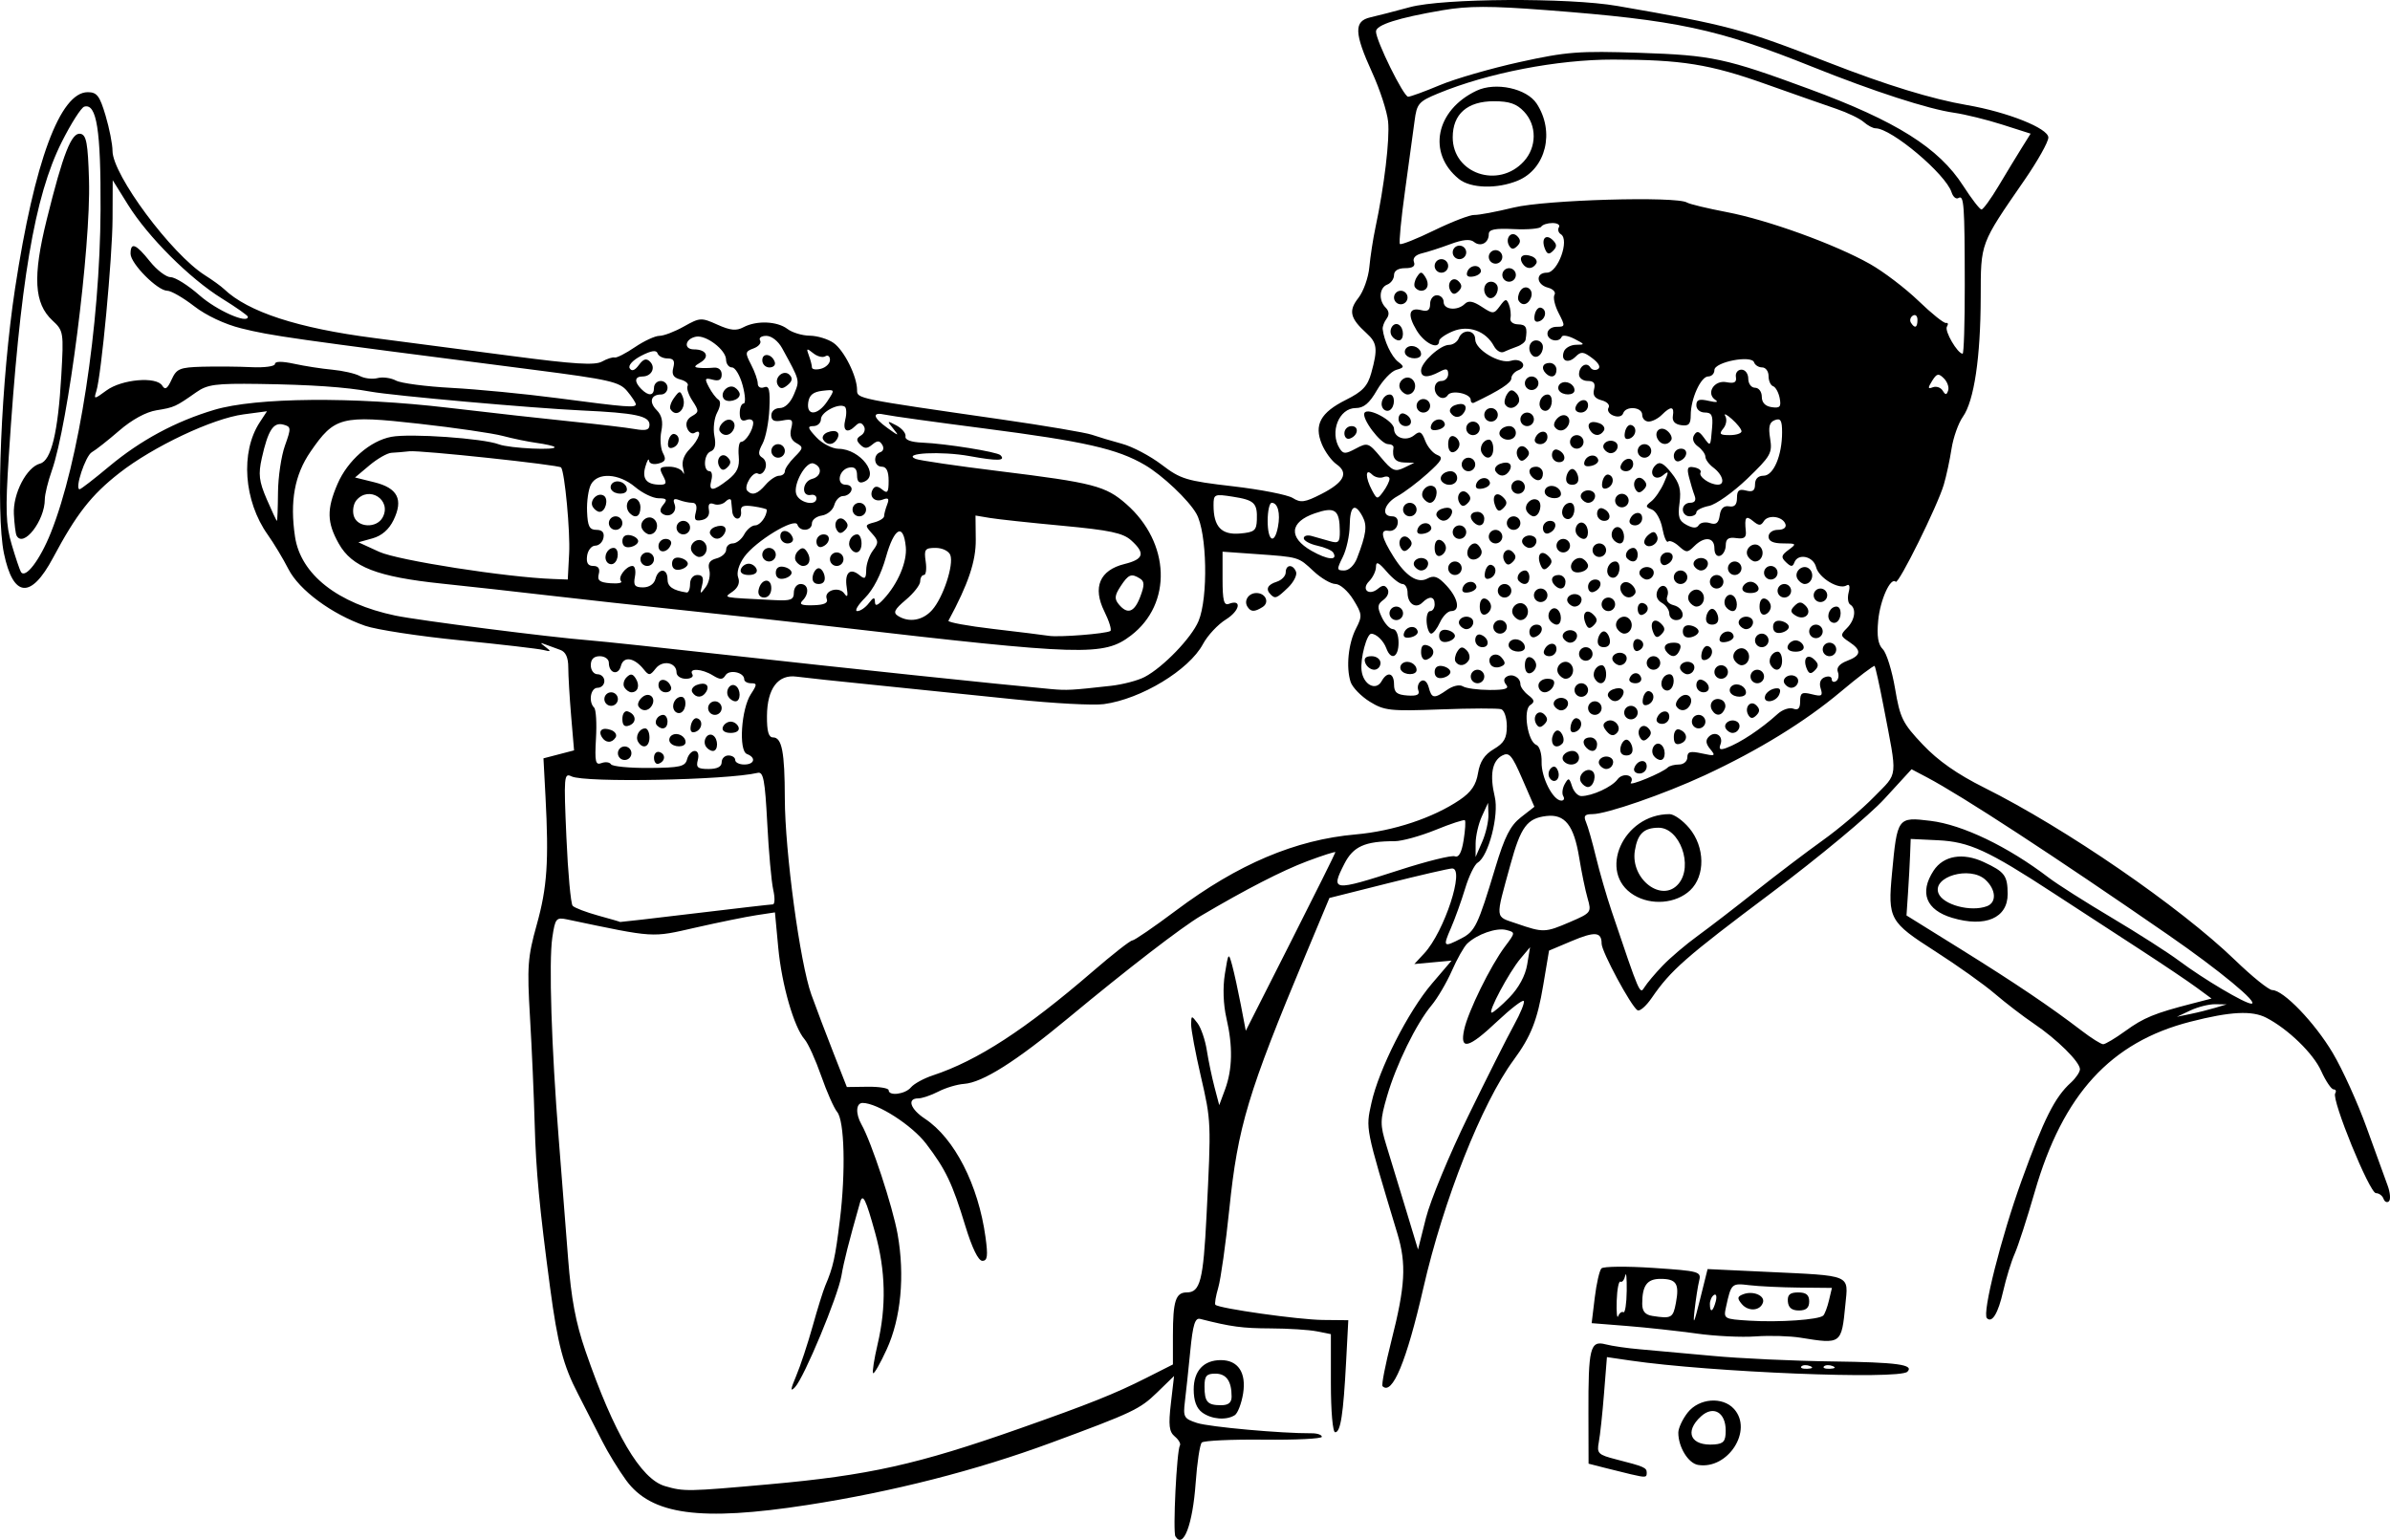 <?xml version="1.0" encoding="UTF-8" standalone="no"?>
<!-- Created with Inkscape (http://www.inkscape.org/) -->
<svg
    xmlns:inkscape="http://www.inkscape.org/namespaces/inkscape"
    xmlns:rdf="http://www.w3.org/1999/02/22-rdf-syntax-ns#"
    xmlns="http://www.w3.org/2000/svg"
    xmlns:cc="http://creativecommons.org/ns#"
    xmlns:dc="http://purl.org/dc/elements/1.1/"
    xmlns:sodipodi="http://sodipodi.sourceforge.net/DTD/sodipodi-0.dtd"
    xmlns:svg="http://www.w3.org/2000/svg"
    xmlns:ns1="http://sozi.baierouge.fr"
    xmlns:xlink="http://www.w3.org/1999/xlink"
    id="svg2"
    sodipodi:docname="Bugle2_.SVG"
    viewBox="0 0 755.99 487.11"
    sodipodi:version="0.32"
    version="1.0"
    inkscape:output_extension="org.inkscape.output.svg.inkscape"
    inkscape:version="0.46dev+devel"
  >
  <sodipodi:namedview
      id="base"
      bordercolor="#666666"
      height="500px"
      inkscape:pageshadow="2"
      guidetolerance="10.0"
      pagecolor="#ffffff"
      gridtolerance="10.0"
      inkscape:zoom="0.69939289"
      objecttolerance="10.0"
      borderopacity="1.0"
      inkscape:current-layer="svg2"
      inkscape:cx="509.9377"
      inkscape:cy="309.12636"
      inkscape:window-y="-4"
      inkscape:window-x="-4"
      inkscape:window-height="744"
      showgrid="false"
      inkscape:pageopacity="0.0"
      inkscape:window-width="1280"
  />
  <path
      id="path2315"
      style="fill:#000000"
      d="m371.81 486.04c-0.87-1.39 0.4-27.16 1.41-28.79 0.34-0.54-0.39-1.82-1.62-2.84-1.8-1.5-2.04-3.53-1.23-10.49l1-8.64-5.42 5.27c-5.4 5.24-7.65 6.31-33.48 15.85-23.77 8.78-50.09 15.5-77.07 19.68-33.9 5.25-49.34 3.15-57.34-7.8-2.37-3.25-5.78-8.81-7.56-12.34s-5.23-10.28-7.67-14.99c-4.66-8.97-6.45-15.79-8.82-33.54-3.39-25.47-4.48-37.04-4.89-51.94-0.23-8.72-0.9-23.89-1.48-33.7-0.95-16.06-0.73-18.99 2.14-29.26 3.3-11.81 3.85-19.99 2.76-40.58l-0.64-12.04 4.84-1.26 4.84-1.26-0.92-10.83c-0.5-5.95-0.91-12.9-0.91-15.44 0-3.11-0.82-4.9-2.5-5.5-1.38-0.48-3.46-1.25-4.64-1.7-1.9-0.73-1.9-0.64 0 0.81 1.79 1.36 1.67 1.51-0.71 0.91-1.57-0.4-13.46-1.78-26.41-3.07s-26.44-3.35-29.97-4.58c-10.58-3.68-20.9-11.3-24.293-17.95-1.681-3.29-4.618-8.17-6.525-10.85-7.603-10.68-8.716-26.16-2.555-35.56l2.303-3.52-7.417 0.99c-9.787 1.29-28.629 10.2-39.307 18.57-8.883 6.96-13.556 12.94-20.976 26.85-7.002 13.12-12.593 12.59-15.51-1.46-2.644-12.74-0.869-55 3.518-83.788 6.124-40.175 14.239-62.09 22.994-62.09 2.91 0 3.778 1.14 5.636 7.396 1.208 4.068 2.197 9.09 2.197 11.16 0 7.574 18.666 32.689 29.26 39.369 2.355 1.485 5.068 3.449 6.029 4.363 7.602 7.24 23.303 12.36 47.496 15.48 9.81 1.27 29.39 3.83 43.49 5.68 19.73 2.6 26.32 3.01 28.55 1.77 1.59-0.89 3.4-1.47 4.02-1.29 0.61 0.18 3.49-1.29 6.4-3.27 2.9-1.97 6.39-3.58 7.75-3.58 1.37 0 4.86-1.33 7.76-2.97 5.06-2.84 5.49-2.86 10.58-0.57 4.09 1.84 5.97 2.03 8.23 0.82 4.11-2.19 10.63-1.95 13.91 0.53 1.52 1.16 4.71 2.12 7.09 2.14 2.38 0.03 5.76 1.06 7.51 2.29 3.33 2.33 7.44 10.55 7.44 14.89 0 2.76-0.28 2.7 45.67 9.31 13.74 1.98 26.59 4.16 28.55 4.83 1.96 0.68 6.27 1.97 9.58 2.87 3.3 0.89 8.95 3.87 12.54 6.61 6.01 4.59 7.81 5.13 22.54 6.84 8.8 1.02 17.32 2.69 18.94 3.71 2.5 1.58 3.81 1.4 8.99-1.24 7.23-3.69 8.78-6.68 4.87-9.42-1.57-1.09-3.67-3.97-4.67-6.39-2.53-6.11-0.42-9.98 7.62-14 5.28-2.64 6.85-4.31 8.03-8.55 2.09-7.54 1.86-9.49-1.51-12.53-5.23-4.74-5.77-7.094-2.59-11.149 1.61-2.045 3.18-6.449 3.48-9.787 0.31-3.337 1.18-8.959 1.93-12.491 2.78-13.005 4.57-27.987 4-33.543-0.31-3.14-2.59-10.134-5.06-15.541-5.68-12.466-5.8-16.22-0.55-17.41 2.16-0.489 7.78-1.938 12.49-3.22 10.41-2.835 50.19-3.069 65.65-0.385 35.35 6.132 39.38 7.214 66.99 17.974 18.2 7.091 32.44 11.461 43.63 13.389 12.81 2.206 25.7 7.353 25.7 10.259 0 1.384-3.38 7.405-7.5 13.38-14.19 20.569-13.86 19.703-13.9 37.221-0.04 18.953-2.09 32.713-5.62 37.703-1.44 2.03-3.05 6.58-3.6 10.11-0.54 3.54-1.65 8.67-2.46 11.42-1.98 6.7-14.31 31.6-15.2 30.7-1.61-1.61-4.93 5.73-5.54 12.24-0.47 4.98-0.05 7.6 1.47 9.11 1.16 1.17 2.9 6.76 3.86 12.42 1.58 9.36 2.37 10.97 8.77 17.73 4.83 5.11 10.91 9.37 19.45 13.63 25.76 12.86 61.86 37.68 79.33 54.55 5.4 5.22 10.69 9.48 11.77 9.48 3.53 0 13.43 10.29 19.14 19.91 3.09 5.2 7.92 15.85 10.73 23.68 2.82 7.82 5.79 16.02 6.61 18.22s1.01 4.45 0.42 5c-0.59 0.54-1.36 0.19-1.71-0.79s-1.43-1.79-2.41-1.79c-2 0-14.09-29.6-12.88-31.56 0.43-0.69 0.2-1.26-0.51-1.26s-2.48-2.63-3.93-5.84c-2.49-5.53-10.45-13.25-17.33-16.81-4.53-2.35-11.36-2-24.01 1.24-25.23 6.45-40.34 22.95-49.24 53.77-2.44 8.45-5.31 17.31-6.38 19.69-1.06 2.38-2.69 7.7-3.63 11.82-1.58 6.98-3.5 10.16-5.14 8.51-1.56-1.55 4.54-25.73 10.97-43.51 7.05-19.5 10.52-26.42 15.56-30.97 1.59-1.45 2.9-3.37 2.9-4.28 0-2.3-7.27-9.49-14.57-14.41-3.37-2.28-8.92-6.53-12.33-9.45-3.4-2.93-11.93-8.99-18.94-13.48-14.39-9.21-14.96-10.23-13.61-24.6 1.66-17.76 1.76-17.9 12.16-16.63 10.17 1.23 24.53 8.14 37.44 18 2.67 2.04 11.6 7.71 19.84 12.61s17.88 11.06 21.41 13.7c7.72 5.77 20.8 13.52 22.82 13.52 2.65 0-10.1-10.55-26.21-21.69-36.24-25.06-65.35-44.07-76.41-49.9l-4.86-2.56-8.59 9.37c-4.74 5.18-20.79 18.52-35.82 29.79-27.15 20.35-31.77 24.41-37.81 33.22-1.76 2.56-3.77 4.3-4.48 3.86-2.03-1.26-11.34-18.54-11.34-21.06 0-3.77-2.11-3.94-9.55-0.8l-7.08 2.99-1.83 10.89c-1.87 11.17-3.89 16.26-9.38 23.73-10.03 13.63-22.19 44.34-28.54 72.08-5.32 23.26-9.85 34.16-12.92 31.09-0.37-0.37 0.88-6.74 2.76-14.18 4.45-17.5 4.84-24.44 1.95-34.04-10.24-33.98-10.04-33.01-8.22-41.37 2.33-10.65 11.59-28.92 19.15-37.77l6.2-7.26-5.89 0.54-5.89 0.54 3.15-3.39c6.33-6.83 12.93-26.98 8.79-26.84-1.07 0.03-10.24 2.15-20.37 4.7l-18.43 4.63-7.44 17.79c-18.35 43.9-21.53 54.49-24.22 80.58-1.13 10.99-2.71 22.19-3.5 24.88-0.79 2.7-1.2 5.15-0.91 5.44 1.17 1.17 26.31 4.72 33.93 4.8l8.11 0.08-0.69 13.09c-0.88 16.69-1.75 22.36-3.46 22.36-0.78 0-1.36-6.61-1.36-15.52v-15.52l-4.46-0.89c-2.46-0.49-9.04-0.91-14.63-0.93-8.89-0.03-12.54-0.52-22.25-3-1.64-0.42-2.32 1.81-3.14 10.17-0.58 5.89-1.34 13.09-1.7 16-0.59 4.89-0.3 5.4 3.86 6.75 3.89 1.26 26.69 3.32 36.25 3.26 1.77-0.01 3.21 0.49 3.21 1.11 0 0.61-8.29 1.02-18.43 0.91s-18.94 0.3-19.55 0.91-1.48 6.39-1.94 12.85c-0.94 13.1-3.89 20.9-6.38 16.86zm-128.55-16.5c31.49-2.82 46.89-6.25 79.22-17.63 22.2-7.82 30.13-10.99 40.08-16.01l8.45-4.27v-9.14c0-10.95 0.87-13.65 4.39-13.65 4.24 0 5.22-3.81 6.24-24.27 1.5-29.71 1.49-29.84-1.81-44.15-1.71-7.4-3.09-14.78-3.06-16.41 0.04-2.83 0.12-2.85 2.03-0.33 1.1 1.45 2.42 5.3 2.93 8.57 0.51 3.26 1.61 8.5 2.43 11.64l1.5 5.71 1.85-4.99c2.34-6.37 2.49-13.63 0.43-22.51-1-4.34-1.19-9.71-0.49-14.03 1.09-6.77 1.17-6.86 2.3-2.72 0.64 2.36 1.87 7.98 2.74 12.5l1.57 8.22 14.17-27.99c7.79-15.39 14.17-28.21 14.17-28.49s-4.02 1.01-8.93 2.85c-7.93 2.99-19.3 8.83-33.62 17.28-6.13 3.62-23.17 16.75-41.85 32.25-16.67 13.83-27.17 20.47-33.05 20.9-2.19 0.15-5.85 1.25-8.14 2.44-2.29 1.18-5.16 2.15-6.37 2.15-3.62 0-2.51 3.37 2.11 6.42 9.37 6.19 16.91 20.94 19.18 37.47 0.82 6 0.62 7.49-1 7.49-1.28 0-3.25-4.05-5.39-11.06-4.12-13.52-6.16-17.79-12.41-26-4.45-5.83-15.37-12.85-20.05-12.88-2.13-0.01-2.32 3.35-0.39 6.79 3.17 5.61 9.86 25.94 11.43 34.68 2.34 13.13 1.08 26.62-3.43 36.46-2.05 4.48-3.99 7.87-4.31 7.55-0.32-0.33 0.32-4.44 1.42-9.14 2.8-11.88 2.55-23.23-0.76-35.18-3.03-10.94-3.93-12.73-4.81-9.62-3.59 12.64-5.09 18.55-5.87 23.13-1.13 6.56-11.82 32.24-14.68 35.24-1.54 1.62-1.45 0.74 0.37-3.57 1.33-3.14 3.66-10.2 5.2-15.7 1.53-5.49 3.33-11.27 4-12.84 2.49-5.82 3.16-8.84 4.61-20.7 1.88-15.33 1.47-31.47-0.86-34.26-0.99-1.18-3.26-6.31-5.05-11.42-1.79-5.1-4.14-10.28-5.22-11.51-3.39-3.87-7.25-17.29-8.35-28.97l-1.05-11.22-5.93 0.9c-3.26 0.5-11.87 2.25-19.13 3.9-14.14 3.22-12.6 3.32-40.57-2.55-3.6-0.75-3.87-0.42-4.79 5.67-1.14 7.61-0.28 34.75 2.03 63.77 0.9 11.38 2.24 28.4 2.96 37.82 0.97 12.66 2.41 20.29 5.5 29.26 9.01 26.12 17.46 40.49 25.14 42.72 6.04 1.76 7.12 1.74 32.92-0.57zm221.09-116.37c5.93-12.17 12.49-25.2 14.57-28.96s3.45-7.17 3.05-7.57c-0.41-0.41-4.18 2.51-8.39 6.47-9.09 8.59-11.89 9.28-10.44 2.58 1.23-5.71 8.35-20.2 12.89-26.25 3.34-4.45 3.35-4.49 0.42-5.25-3.1-0.81-9.23 1.33-12.37 4.33-1.01 0.97-3.19 4.83-4.84 8.58s-4.55 8.68-6.45 10.96c-4.8 5.75-11.14 18.69-14.04 28.67-2.24 7.7-2.25 8.99-0.22 15.62 1.23 3.98 3.98 13.01 6.12 20.08l3.89 12.85 2.51-10c1.38-5.49 7.36-19.94 13.3-32.11zm-176.19-9.21c0.95-1.13 4.05-2.83 6.9-3.77 14.14-4.67 29.28-14.51 50.57-32.87 6.25-5.4 11.89-9.82 12.54-9.82 0.64 0 6.84-4.25 13.78-9.45 19.64-14.71 37.8-22.41 56.87-24.09 11.93-1.05 24.5-5.23 32.91-10.92 3.63-2.46 5.18-4.73 5.79-8.48 0.6-3.65 2.04-5.84 4.98-7.58 3.26-1.92 4.13-3.46 4.13-7.24 0-2.64-0.8-5.06-1.78-5.39-0.97-0.32-9.6-0.3-19.17 0.06-16 0.6-17.79 0.4-22.41-2.45-2.76-1.71-5.48-4.52-6.05-6.24-1.5-4.62-0.73-12.2 1.73-16.95 2-3.87 1.93-4.54-0.89-9.1-1.67-2.71-4.21-4.93-5.63-4.93s-4.54-1.82-6.92-4.04c-4.9-4.58-4.46-4.45-18.45-5.45l-10.35-0.73v8.63c0 6.82 0.42 8.48 2 7.87 4.21-1.61 3.5 2.18-0.92 4.93-2.56 1.58-5.83 5.09-7.28 7.8-4.39 8.2-19.55 17.39-31.34 18.99-3.29 0.45-15.95-0.23-28.12-1.5-12.16-1.27-31.75-3.28-43.53-4.47-11.78-1.18-23.27-2.41-25.54-2.72-5.87-0.82-9.32 3.77-9.38 12.44-0.04 4.85 0.51 6.78 1.92 6.78 2.81 0 3.7 4.59 3.73 19.27 0.03 16.83 4.81 52.15 8.39 62.09 1.55 4.32 4.72 12.66 7.03 18.54l4.2 10.7 6.61-0.09c3.63-0.04 6.61 0.45 6.61 1.09 0 1.96 5.25 1.29 7.07-0.91zm106.4-152.08c-1.18-1.91 0.41-4.28 2.86-4.28 2.91 0 4.24 2.98 1.96 4.42-2.58 1.63-3.74 1.6-4.82-0.14zm7.38-3.81c-1.69-1.69-1.02-3.11 1.9-4.04 1.57-0.5 2.85-1.83 2.85-2.95 0-2.56 2.31-2.69 3.27-0.19 0.39 1.02-0.76 3.27-2.55 5-3.55 3.41-4.05 3.61-5.47 2.18zm270.37 138.05c5.77-4.18 9.2-5.59 21.04-8.64l6.19-1.6-4.76-3.5c-2.62-1.93-10.54-7.26-17.6-11.85-7.07-4.58-19.41-12.61-27.42-17.85-21.03-13.74-26.84-16.4-36.81-16.88l-8.57-0.41-0.19 4.99c-0.1 2.75-0.4 8.2-0.66 12.1l-0.48 7.11 17.26 10.73c17.5 10.9 28.11 18.06 38.17 25.75 3.06 2.35 6.11 4.26 6.79 4.26 0.67 0 3.84-1.89 7.04-4.21zm-54.82-35.78c-8.27-2.48-10.43-7.96-5.87-14.92 3.12-4.76 9.24-5.81 15.89-2.71 6.62 3.08 7.51 4.27 7.54 10.08 0.03 7.63-7.09 10.69-17.56 7.55zm11.04-3.69c3.11-1.2 2.83-5.31-0.56-8.39-4.88-4.41-16.82-0.94-14.81 4.3 1.41 3.68 10.29 6.04 15.37 4.09zm72.2 32.15l3.57-1.07-3.57-0.06c-1.97-0.03-5.5 0.85-7.85 1.96l-4.29 2.02 4.29-0.89c2.35-0.48 5.88-1.37 7.85-1.96zm-223.27-3.28c2.94-3.03 5.03-6.89 5.6-10.35l0.92-5.53-3.01 3.57c-3.63 4.31-10.48 17.13-9.14 17.13 0.52 0 3.06-2.17 5.63-4.82zm48.42-10.01c2.35-2.47 7.36-6.73 11.12-9.46s12.11-9.16 18.55-14.28c6.45-5.11 15.9-12.28 21-15.93 5.1-3.64 12.4-9.83 16.23-13.75 7.75-7.95 7.48-5.31 2.98-28.81-1.28-6.67-2.54-12.34-2.8-12.6-0.25-0.26-5.1 3.42-10.77 8.18-11.26 9.45-25.99 18.51-42.95 26.39-12.84 5.96-31.12 12.29-35.53 12.29-2.43 0-2.88 0.55-2.04 2.5 0.6 1.37 2.02 6.35 3.15 11.06 1.14 4.71 3.37 12.42 4.96 17.13 8.97 26.58 8.91 26.44 10.39 24.07 0.78-1.27 3.35-4.33 5.71-6.79zm-9.08-22.37c-11.62-7.06-3.44-25.6 11.3-25.6 1.39 0 4.18 1.97 6.21 4.39 5.02 5.96 5.15 15.15 0.3 19.72-4.48 4.21-12.27 4.86-17.81 1.49zm14.18-3.61c4.7-5.66 0.34-17.74-6.39-17.69-4.64 0.04-6.6 1.93-7.46 7.23-1.47 9.08 8.65 16.72 13.85 10.46zm-68.75 17.33c4.38-2.27 5.23-4.04 10.8-22.5 2.91-9.67 4.7-13.19 8.03-15.8l4.29-3.35-3.82-8.79c-3.29-7.59-4.16-8.6-6.39-7.4-3.18 1.7-3.97 6.15-2.32 13.06 1.38 5.79-1.99 18.8-5.39 20.79-1.01 0.6-2.81 4.29-3.99 8.22-1.19 3.92-3.21 9.54-4.49 12.49-2.62 5.99-2.39 6.21 3.28 3.28zm34.35-5.18c6.76-2.91 6.88-3.07 5.6-7.5-0.72-2.48-1.92-8.3-2.67-12.92-1.66-10.19-4.51-13.81-10.34-13.13-6.11 0.71-8.12 3.41-11.37 15.27-4.88 17.81-5.03 16.36 1.91 18.75 8.47 2.92 9.01 2.91 16.87-0.47zm-276.87-2.74c12.96-1.56 24.09-2.84 24.74-2.85 0.65 0 0.71-2.09 0.13-4.64-0.57-2.56-1.43-12.03-1.89-21.06-0.71-13.58-1.22-16.33-3-15.91-9.93 2.32-54.7 3.17-58.91 1.12-2.38-1.17-2.47-0.04-1.62 19.27 0.49 11.27 1.39 21.03 1.98 21.67 0.6 0.65 4.23 2.03 8.06 3.09 3.83 1.05 6.96 1.96 6.96 2.03 0 0.06 10.6-1.16 23.55-2.72zm222.81-13.67c8.68-2.81 16.63-4.78 17.65-4.39 1.26 0.49 2.16-1.14 2.79-5.08 0.51-3.18 0.69-6.02 0.4-6.31-0.28-0.29-4.47 1.08-9.29 3.05-4.83 1.96-10.64 3.56-12.91 3.56-9.44 0-13.11 1.65-15.92 7.15-4.44 8.71-3.68 8.79 17.28 2.02zm28.29-17.54l-0.12-3.76-1.96 4.28c-1.08 2.36-1.96 6.21-1.97 8.57l-0.01 4.28 2.09-4.81c1.15-2.64 2.03-6.49 1.97-8.56zm23.67-5.89c-0.48-0.78-0.27-2.49 0.46-3.8 1.19-2.12 1.45-2.04 2.32 0.7 0.54 1.7 1.86 3.09 2.93 3.09 3.42 0 9.7-2.89 11.44-5.27 1.7-2.33 5.69-1.34 4.22 1.04-0.81 1.32 10.03-3.15 11.71-4.83 0.51-0.51 2.11-0.93 3.55-0.93s2.62-1.02 2.62-2.26c0-1.8 0.93-2.05 4.61-1.24 4.19 0.92 4.43 0.8 2.63-1.37-1.41-1.7-1.54-2.83-0.45-3.92 2.02-2.02 4.72-0.25 3.69 2.43-0.6 1.57-0.13 1.86 1.85 1.13 4.4-1.63 10.97-5.98 16.28-10.8 1.5-1.35 3.7-2.09 4.9-1.63 1.54 0.59 2.17-0.08 2.17-2.33 0-2.68 0.56-3.02 3.68-2.24 3.17 0.8 3.56 0.54 2.82-1.81-0.56-1.76-0.09-3.05 1.31-3.58 1.2-0.46 2.18-0.18 2.18 0.63 0 0.8 0.62 1.08 1.37 0.62s1-1.78 0.57-2.92c-0.52-1.33 0.52-2.58 2.91-3.49 4.51-1.71 4.69-3.34 0.67-6.01-2.82-1.87-2.87-2.19-0.71-4.35 2.56-2.56 3.06-6.2 1.04-7.45-0.71-0.44-0.93-2.18-0.49-3.88 0.49-1.89 0.24-2.73-0.65-2.18-2.4 1.49-8.8-2.36-9.66-5.8-0.87-3.46-5.76-4.48-6.88-1.43-0.52 1.41-1.07 1.39-2.62-0.09-1.66-1.59-1.53-2.2 0.81-3.93 2.61-1.92 2.51-2.04-1.78-2.04-3.1 0-4.56-0.69-4.56-2.14 0-1.22 1.28-2.15 2.97-2.15 1.75 0 2.73-0.73 2.38-1.78-0.83-2.5-5.49-3.15-6.85-0.95-0.92 1.49-1.56 1.49-3.39-0.03-2.31-1.92-2.77-1.28-2.3 3.23 0.2 1.96-0.55 2.49-3.03 2.14-2.46-0.35-3.31 0.23-3.32 2.27-0.01 1.5-0.82 3-1.8 3.33-1.05 0.35-1.79-0.63-1.79-2.38 0-3.54-3.17-3.87-6.38-0.66-2.12 2.12-2.51 2.12-4.86-0.01-1.4-1.27-2.94-1.92-3.41-1.44-0.48 0.47-1.29-1.41-1.81-4.18-0.52-2.78-2.01-5.46-3.3-5.96-2.09-0.81-2.11-1.11-0.2-2.6 1.18-0.92 2.99-3.55 4-5.85 1.61-3.63 1.58-3.94-0.25-2.42-2.68 2.22-4.9-0.72-2.4-3.17 1.3-1.27 2.48-0.69 5 2.45 2.57 3.2 3.14 5.29 2.58 9.49-0.59 4.41-0.19 5.67 2.21 6.96 2.03 1.08 3.23 1.11 3.86 0.08 0.51-0.82 2.1-1.11 3.55-0.65 1.96 0.62 2.74 0.01 3.09-2.44 0.31-2.2 1.28-3.14 2.96-2.86 1.74 0.3 2.5-0.52 2.5-2.66 0-2.38 0.65-2.91 2.85-2.34 2.12 0.56 2.86 0.05 2.86-1.97 0-1.73 0.99-2.72 2.71-2.72 3.13 0 5.85-6.38 5.85-13.73 0-3.77-0.47-4.56-2.29-3.86-1.74 0.67-2.1 2.09-1.49 5.85 0.74 4.58 0.18 5.56-7.27 12.73-4.45 4.26-9.88 8.12-12.07 8.56-2.2 0.44-4 1.36-4 2.04 0 0.69-0.96 1.25-2.14 1.25s-2.14-0.96-2.14-2.14 1.03-2.14 2.29-2.14c1.52 0 2-0.77 1.43-2.27-0.48-1.25-1.28-3.89-1.77-5.85-0.74-2.93-0.43-3.49 1.68-3.08 1.43 0.27 2.32 1 1.98 1.62-0.71 1.3 2.85 3.82 5.45 3.85 2.45 0.03 1.61-3.14-1.42-5.41-1.38-1.03-2.5-2.56-2.5-3.41s-1.06-2.33-2.36-3.27c-1.46-1.07-1.92-2.44-1.21-3.59 0.89-1.45 1.57-1.28 3.07 0.77 2.17 2.96 2.1 3.05 2.63-3.27 0.31-3.73-0.14-4.64-2.3-4.64-1.52 0-2.69-1-2.69-2.29 0-1.78 0.89-2.09 3.93-1.39 2.37 0.56 3.2 0.43 2.09-0.31-3.07-2.06-0.41-6.35 3.48-5.61 2.52 0.49 3.29 0.06 3.01-1.65-0.21-1.27 0.59-2.31 1.77-2.31 1.19 0 2.14 1.27 2.14 2.86 0 1.58 0.95 2.86 2.14 2.86s2.14 1.27 2.14 2.85c0 1.85 1.1 3.01 3.15 3.3 2.6 0.37 3.03-0.12 2.51-2.85-0.35-1.81-1.29-3.51-2.08-3.78-0.79-0.26-1.44-1.71-1.44-3.21 0-1.51-0.91-2.74-2.02-2.74s-2.26-0.72-2.56-1.6c-0.8-2.4-12.55-0.11-12.55 2.44 0 1.11-0.88 2.02-1.97 2.02-2.32 0-5.52 7.07-5.52 12.22 0 2.88-0.62 3.54-3.03 3.19-1.99-0.28-2.89-1.29-2.62-2.93 0.52-3.06-0.65-3.18-3.48-0.35-1.17 1.18-3.05 2.14-4.18 2.14-1.12 0-2.04-0.96-2.04-2.14 0-2.52-5.21-2.92-6.03-0.46-0.32 0.97-1.62 1.28-3.06 0.72-1.38-0.52-2.08-1.65-1.56-2.49 0.53-0.86-0.42-1.89-2.16-2.35-2.18-0.57-2.91-1.61-2.42-3.47 0.5-1.91-0.08-2.66-2.03-2.66-1.49 0-2.72-0.92-2.72-2.05 0-2.65 2.39-4.14 3.57-2.23 0.5 0.81 1.6 1.05 2.43 0.53 0.94-0.58 0.25-1.9-1.78-3.43-2.83-2.14-3.59-2.21-5.3-0.5-2.4 2.39-4.83 1.31-3.7-1.64 0.44-1.15 2.18-2.11 3.86-2.12 2.87-0.02 2.84-0.13-0.51-1.86-1.96-1.01-3.78-1.32-4.04-0.69-0.84 2.03-4.52 1.22-4.52-0.99 0-1.2 1.27-2.15 2.89-2.15 2.76 0 2.79-0.19 0.66-4.32-1.23-2.378-1.83-4.99-1.32-5.805 0.5-0.815-0.44-1.834-2.09-2.266-3.72-0.974-3.97-4.733-0.31-4.733 3.48 0 7.25-10.402 4.41-12.159-0.79-0.486-1.06-1.482-0.61-2.213s-0.46-1.329-2.03-1.329-3.18 0.519-3.57 1.154c-0.39 0.634-4.29 0.979-8.65 0.765-6.05-0.295-7.94 0.089-7.94 1.617 0 2.779-2.63 4.136-4.7 2.425-1.16-0.962-3.57-0.733-7.43 0.707-3.14 1.171-7.19 2.48-9 2.908-2.04 0.483-3.01 1.526-2.54 2.739 0.51 1.334-0.38 1.959-2.78 1.959-2.21 0-3.52 0.813-3.52 2.186 0 1.202-0.96 2.555-2.14 3.007-2.54 0.976-2.81 4.984-0.49 7.307 1.09 1.093 1.18 2.277 0.27 3.501-0.76 1.01-1.31 2.48-1.23 3.27 0.41 3.66 2.79 8.72 4.87 10.32 2.06 1.59 2 1.85-0.58 2.58-1.57 0.44-4.32 3.35-6.11 6.44-2.37 4.13-4.17 5.64-6.71 5.64-5.29 0-8.33 7.64-5.08 12.78 1.15 1.81 1.81 1.81 5.15 0.02 3.67-1.96 4.02-1.84 7.89 2.8 3.57 4.28 4.45 4.67 7.32 3.29l3.26-1.57-3.21-0.1c-2.87-0.09-3.89-1.51-3.38-4.73 0.09-0.59-0.67-1.07-1.7-1.07-2.36 0-8.52-8.19-7.46-9.91 1.14-1.85 9.33 2.59 9.33 5.06 0 2.89 3.89 4.1 6.42 2 1.73-1.44 2.34-1.12 3.44 1.78 0.74 1.94 2.44 3.95 3.79 4.47 2.06 0.79 1.57 1.73-3.1 5.92-3.05 2.74-7.32 5.96-9.48 7.14-4.25 2.34-5.31 6.37-1.68 6.37 1.38 0 2.05 0.96 1.73 2.5-0.29 1.43-1.55 2.32-2.93 2.08-2.71-0.46-2.19 2.09 1.7 8.27 3.82 6.06 7.58 8.49 10.63 6.85 2.14-1.14 3.38-0.69 6.08 2.22 3.72 4.01 4.46 8.06 1.47 8.06-1.05 0-2.64 1.6-3.54 3.57-0.89 1.96-2.14 3.56-2.77 3.56s-1.28-1.6-1.44-3.56c-0.16-1.97 0.34-3.57 1.12-3.57 0.77 0 1.41-0.97 1.41-2.14 0-2.54-1.66-2.77-3.88-0.56-2.09 2.1-4.69 0.38-4.69-3.1 0-1.52-0.73-2.77-1.62-2.77s-3.13-1.76-4.99-3.92c-2.55-2.97-3.38-3.34-3.38-1.53 0 1.32-0.97 3.36-2.15 4.55-2.64 2.63-0.1 4.79 2.8 2.38 1.46-1.21 2.22-1.19 3.01 0.1 0.6 0.96 0.04 2.45-1.27 3.41-1.97 1.44-2.06 2.29-0.57 5.49 0.96 2.07 2.55 3.78 3.53 3.79 1.03 0 1.79 1.82 1.79 4.29 0 4.67-2.39 5.77-3.87 1.78-0.88-2.38-3.12-4.57-4.74-4.61-1.44-0.05-3.54 7.84-3.09 11.63 0.52 4.47 4.52 6.61 6.33 3.39 1.8-3.23 3.94-2.68 3.94 1.01 0.01 2.54 0.89 3.27 4.22 3.51 3.03 0.21 4-0.25 3.46-1.64-0.4-1.07-0.01-2.39 0.88-2.94 0.96-0.59 1.94 0.23 2.41 2 0.94 3.58 1.69 3.68 5.84 0.77 1.82-1.27 3.94-1.74 4.96-1.09 0.98 0.62 4.78 1.14 8.44 1.15 4.89 0.02 6.29-0.41 5.28-1.63-0.89-1.07-0.84-1.98 0.12-2.58 1.82-1.13 4.36 0.26 4.36 2.38 0 0.85 1.12 2.4 2.49 3.46 2 1.53 2.12 2.16 0.61 3.16-2.33 1.54-0.8 11.53 1.93 12.58 1.01 0.38 1.76 2.8 1.68 5.42-0.14 4.86 3.62 12.21 6.25 12.21 0.81 0 1.08-0.64 0.6-1.42zm5.63-4.42c-1.23-1.98 1.49-4.77 3.46-3.56 1.64 1.02 0.59 5.11-1.31 5.11-0.66 0-1.62-0.69-2.15-1.55zm-9.98-1.4c-0.53-0.87-0.34-2.21 0.43-2.98 0.91-0.91 1.69-0.64 2.24 0.8 1 2.6-1.27 4.45-2.67 2.18zm26.8-3.02c0.88-2.65 3.95-3.09 3.95-0.57 0 1.24-1.02 2.26-2.26 2.26s-2-0.76-1.69-1.69zm-10.97-1.06c-1.06-1.71 1.63-3.4 3.53-2.23 1.59 0.99 0.54 3.55-1.45 3.55-0.7 0-1.63-0.59-2.08-1.32zm-11.21-1.02c-1.33-1.33 0.28-3.37 2.67-3.37 1.13 0 2.05 0.97 2.05 2.15 0 2.15-3.01 2.93-4.72 1.22zm28.27-1.94c-1.16-1.88 0.55-4.55 2.24-3.51 1.74 1.08 1.73 4.94-0.01 4.94-0.74 0-1.74-0.64-2.23-1.43zm-10.43-2.5c0.26-1.37 1.11-2.49 1.87-2.49s1.6 1.12 1.87 2.49c0.3 1.57-0.4 2.5-1.87 2.5s-2.17-0.93-1.87-2.5zm-10.74 0.12c-1.64-1.64-1.04-3.33 1.19-3.33 1.18 0 2.14 0.97 2.14 2.14 0 2.23-1.69 2.84-3.33 1.19zm-10.94-2.53c0-1.13 0.57-2.41 1.28-2.85 1.46-0.9 3.24 2.77 1.95 4.05-1.53 1.54-3.23 0.9-3.23-1.2zm38.54-0.96c0-1.63 0.75-2.68 1.69-2.36 2.64 0.88 2.94 3.51 0.51 4.44-1.55 0.6-2.2-0.03-2.2-2.08zm-10.63 0.29c-1.49-2.41 0.61-5 2.51-3.11 1.12 1.12 1.12 1.99 0 3.11-1.12 1.11-1.82 1.11-2.51 0zm-10.63-2.08c-1.27-1.53-1.3-2.34-0.1-3.08 2.33-1.44 5.22 1.76 3.31 3.67-1.03 1.03-2.01 0.85-3.21-0.59zm-11.33-1.81c0.28-1.46 1.14-2.5 1.92-2.3 2.07 0.52 1.71 3.58-0.52 4.32-1.25 0.42-1.74-0.28-1.4-2.02zm49.06 1.01c-1.05-1.71 1.63-3.4 3.53-2.23 1.6 0.99 0.55 3.56-1.45 3.56-0.69 0-1.63-0.6-2.08-1.33zm-59.93-1.41c-1.49-2.4 0.61-4.99 2.51-3.1 1.12 1.12 1.12 1.99 0 3.1-1.12 1.12-1.82 1.12-2.51 0zm49.17-0.83c0-1.18 0.96-2.14 2.14-2.14 1.17 0 2.14 0.96 2.14 2.14 0 1.17-0.97 2.14-2.14 2.14-1.18 0-2.14-0.97-2.14-2.14zm-11.1-0.98c0.89-2.65 3.96-3.09 3.96-0.57 0 1.24-1.02 2.26-2.26 2.26s-2.01-0.76-1.7-1.69zm-10.31-1.88c0-1.18 0.96-2.14 2.14-2.14 1.17 0 2.14 0.96 2.14 2.14s-0.97 2.14-2.14 2.14c-1.18 0-2.14-0.96-2.14-2.14zm39.32 0.84c-1.48-2.4 0.62-5 2.51-3.1 1.12 1.11 1.12 1.98 0 3.1-1.11 1.12-1.82 1.12-2.51 0zm-50.74-2.27c0-1.17 0.96-2.14 2.14-2.14s2.14 0.97 2.14 2.14c0 1.18-0.96 2.15-2.14 2.15s-2.14-0.97-2.14-2.15zm39.25 0.72c-1.3-2.11 0.5-4.28 2.81-3.39 1.1 0.42 1.65 1.68 1.23 2.79-0.91 2.36-2.78 2.64-4.04 0.6zm-49.9-1.33c-1.05-1.71 1.63-3.4 3.53-2.23 1.6 0.99 0.55 3.56-1.45 3.56-0.69 0-1.63-0.6-2.08-1.33zm38.58 0.06c-0.43-0.69 0.12-2.01 1.22-2.92 2.22-1.85 4.5 0.27 2.96 2.76-1.09 1.77-3.14 1.85-4.18 0.16zm-10.57-2.49c0.29-1.47 1.15-2.5 1.93-2.31 2.07 0.53 1.71 3.59-0.52 4.33-1.25 0.42-1.74-0.29-1.41-2.02zm-10.95-0.53c-0.49-0.79 0.15-1.84 1.41-2.32 2.73-1.05 4.25 0.11 2.94 2.23-1.19 1.92-3.19 1.96-4.35 0.09zm49.61-0.35c0.33-0.98 1.66-1.99 2.97-2.25 1.65-0.32 2.11 0.22 1.51 1.79-1.01 2.64-5.35 3.08-4.48 0.46zm-60.31-1.78c0-1.18 0.97-2.15 2.15-2.15 1.17 0 2.14 0.97 2.14 2.15 0 1.17-0.97 2.14-2.14 2.14-1.18 0-2.15-0.97-2.15-2.14zm49.31 0.81c-0.45-0.73-0.17-1.73 0.63-2.23 1.7-1.05 4.3 0.29 4.3 2.21 0 1.74-3.86 1.75-4.93 0.02zm-60.72-2.24c0-1.18 1.26-2.14 2.81-2.14 1.91 0 2.54 0.68 1.98 2.14-0.45 1.18-1.71 2.14-2.81 2.14-1.09 0-1.98-0.96-1.98-2.14zm39.26 0.74c-1.05-1.71 0.29-4.31 2.21-4.31 1.74 0 1.75 3.86 0.02 4.93-0.73 0.46-1.73 0.17-2.23-0.62zm10.69-0.86c0-1.24 0.77-2.01 1.7-1.7 2.64 0.89 3.08 3.96 0.56 3.96-1.24 0-2.26-1.02-2.26-2.26zm27.9-0.5c-1.06-1.7 1.63-3.4 3.53-2.22 1.59 0.98 0.55 3.55-1.45 3.55-0.7 0-1.63-0.6-2.08-1.33zm-99.26-2.24c0-1.17 0.96-2.14 2.14-2.14 1.17 0 2.14 0.97 2.14 2.14 0 1.18-0.97 2.14-2.14 2.14-1.18 0-2.14-0.96-2.14-2.14zm39.25 0.72c-1.04-1.69 0.31-4.28 2.22-4.28 0.74 0 1.35 1.28 1.35 2.85 0 3.01-2.08 3.84-3.57 1.43zm10.94 0c0.72-2.16 3.01-2.38 3.69-0.36 0.32 0.98-0.48 1.78-1.79 1.78-1.3 0-2.16-0.64-1.9-1.42zm38.3-0.72c0-1.17 0.96-2.14 2.14-2.14s2.14 0.97 2.14 2.14c0 1.18-0.96 2.14-2.14 2.14s-2.14-0.96-2.14-2.14zm-99.91-1.42c0-1.47 0.93-2.17 2.49-1.87 1.38 0.26 2.5 1.1 2.5 1.87 0 0.76-1.12 1.6-2.5 1.87-1.56 0.3-2.49-0.4-2.49-1.87zm39.17 0.59c-1.47-2.38 1.84-5.11 3.81-3.14 1.65 1.64 0.61 4.69-1.59 4.69-0.69 0-1.69-0.7-2.22-1.55zm49.32-0.59c0-1.18 0.97-2.14 2.14-2.14 1.18 0 2.14 0.96 2.14 2.14 0 1.17-0.96 2.14-2.14 2.14-1.17 0-2.14-0.97-2.14-2.14zm-99.14-0.62c-0.45-0.73-0.17-1.73 0.63-2.22 1.71-1.06 4.31 0.28 4.31 2.21 0 1.73-3.87 1.74-4.94 0.01zm39.19-1.52c0-1.84 0.73-2.86 1.79-2.5 0.98 0.32 1.78 1.45 1.78 2.5 0 1.04-0.8 2.17-1.78 2.49-1.06 0.36-1.79-0.66-1.79-2.49zm49.31 1.52c-1.06-1.71 1.63-3.4 3.53-2.22 1.59 0.98 0.55 3.55-1.45 3.55-0.69 0-1.63-0.6-2.08-1.33zm39.77-0.63c-1.21-3.16 0.4-4.76 2.58-2.58 1.29 1.28 1.3 2.08 0.03 3.35s-1.89 1.09-2.61-0.77zm-139.55-1.61c-0.56-1.45 0.08-2.14 1.99-2.14 1.54 0 2.81 0.96 2.81 2.14s-0.9 2.14-1.99 2.14-2.36-0.96-2.81-2.14zm39.65 0.53c-1.54-2.5 1.61-4.46 3.5-2.18 1.32 1.59 1.23 2.21-0.44 2.85-1.18 0.45-2.55 0.15-3.06-0.67zm49.36-0.53c0-1.18 0.97-2.14 2.14-2.14 1.18 0 2.14 0.96 2.14 2.14s-0.96 2.14-2.14 2.14c-1.17 0-2.14-0.96-2.14-2.14zm39.25 0.72c-1.04-1.69 0.31-4.29 2.23-4.29 0.74 0 1.34 1.29 1.34 2.86 0 3.01-2.07 3.84-3.57 1.43zm-99.73-1.14c-0.39-0.63-0.13-2.07 0.57-3.2 0.96-1.56 1.67-1.66 2.92-0.42 0.91 0.91 1.22 2.35 0.69 3.2-1.13 1.83-3.18 2.03-4.18 0.42zm49.84-0.19c-1.06-1.71 1.63-3.4 3.53-2.23 1.59 0.99 0.55 3.56-1.45 3.56-0.69 0-1.63-0.6-2.08-1.33zm38.4-0.23c-1.47-2.38 1.84-5.11 3.8-3.14 1.65 1.65 0.62 4.7-1.58 4.7-0.7 0-1.69-0.7-2.22-1.56zm-99.13-2.56c0-2.06 0.66-2.68 2.21-2.09 2.43 0.94 2.13 3.57-0.51 4.45-0.94 0.31-1.7-0.74-1.7-2.36zm49.96 0.55c0-1.18 0.97-2.14 2.14-2.14 1.18 0 2.14 0.96 2.14 2.14 0 1.17-0.96 2.14-2.14 2.14-1.17 0-2.14-0.97-2.14-2.14zm38.78-0.2c0.28-1.46 1.15-2.5 1.92-2.3 2.08 0.52 1.71 3.58-0.51 4.33-1.25 0.41-1.74-0.29-1.41-2.03zm-49.87-0.78c0.88-2.65 3.96-3.09 3.96-0.57 0 1.24-1.02 2.26-2.26 2.26-1.25 0-2.01-0.76-1.7-1.69zm39.16 0.74c-1.8-1.8-0.94-3.33 1.86-3.33 1.91 0 2.55 0.68 1.99 2.14-0.88 2.29-2.31 2.73-3.85 1.19zm49.01-1.19c0-1.18 0.96-2.14 2.14-2.14s2.14 0.96 2.14 2.14-0.96 2.14-2.14 2.14-2.14-0.96-2.14-2.14zm-99.14-0.62c-0.45-0.73-0.17-1.73 0.63-2.22 1.7-1.05 4.3 0.28 4.3 2.21 0 1.74-3.86 1.75-4.93 0.01zm39.19-0.81c0-1.31 0.8-2.11 1.78-1.78 2.02 0.67 1.8 2.97-0.35 3.69-0.79 0.26-1.43-0.6-1.43-1.91zm48.89 0.36c0.32-0.98 1.45-1.79 2.49-1.79 1.05 0 2.18 0.81 2.5 1.79 0.36 1.06-0.66 1.78-2.5 1.78s-2.85-0.72-2.49-1.78zm-98.85-1.9c0-1.25 0.77-2.01 1.7-1.7 2.64 0.88 3.08 3.96 0.56 3.96-1.24 0-2.26-1.02-2.26-2.26zm38.81-0.24c0.27-1.38 1.11-2.5 1.87-2.5 0.77 0 1.61 1.12 1.87 2.5 0.3 1.56-0.4 2.5-1.87 2.5s-2.17-0.94-1.87-2.5zm49.69 0.35c0-1.17 0.96-2.14 2.14-2.14s2.14 0.97 2.14 2.14c0 1.18-0.96 2.15-2.14 2.15s-2.14-0.97-2.14-2.15zm-99.92-1.42c0-1.47 0.94-2.17 2.5-1.87 1.38 0.26 2.5 1.1 2.5 1.87 0 0.76-1.12 1.6-2.5 1.87-1.56 0.3-2.5-0.4-2.5-1.87zm39.32 0.81c-1.06-1.71 1.63-3.4 3.53-2.23 1.59 0.99 0.55 3.56-1.45 3.56-0.7 0-1.63-0.6-2.08-1.33zm49.49-0.32c0.74-2.22 3.8-2.59 4.33-0.51 0.19 0.77-0.84 1.64-2.31 1.92-1.73 0.33-2.44-0.16-2.02-1.41zm-99.91-1.43c0.74-2.22 3.8-2.58 4.32-0.51 0.2 0.77-0.84 1.64-2.3 1.92-1.73 0.33-2.44-0.16-2.02-1.41zm39.65-0.37c0-1.24 1.02-2.26 2.26-2.26 2.52 0 2.08 3.07-0.56 3.95-0.94 0.31-1.7-0.45-1.7-1.69zm39.12 0.06c-1.21-3.15 0.4-4.76 2.58-2.58 1.29 1.28 1.3 2.08 0.03 3.35s-1.89 1.09-2.61-0.77zm9.41-0.18c0-1.47 0.94-2.17 2.5-1.87 1.37 0.27 2.5 1.11 2.5 1.87s-1.13 1.6-2.5 1.87c-1.56 0.3-2.5-0.4-2.5-1.87zm39.97 0c0-1.18 0.96-2.14 2.14-2.14 1.17 0 2.14 0.96 2.14 2.14s-0.97 2.14-2.14 2.14c-1.18 0-2.14-0.96-2.14-2.14zm-99.92-1.43c0-1.17 0.97-2.14 2.14-2.14 1.18 0 2.14 0.97 2.14 2.14 0 1.18-0.96 2.14-2.14 2.14-1.17 0-2.14-0.96-2.14-2.14zm39.18 0.59c-1.47-2.38 1.83-5.11 3.8-3.14 1.65 1.65 0.62 4.69-1.58 4.69-0.7 0-1.7-0.69-2.22-1.55zm49.32-0.59c0-1.47 0.93-2.17 2.5-1.87 1.37 0.27 2.49 1.11 2.49 1.87 0 0.77-1.12 1.61-2.49 1.87-1.57 0.3-2.5-0.4-2.5-1.87zm-99.14-0.61c-1.06-1.71 1.63-3.4 3.53-2.23 1.6 0.99 0.55 3.56-1.45 3.56-0.69 0-1.63-0.6-2.08-1.33zm39.77-0.64c-1.21-3.15 0.4-4.76 2.58-2.58 1.29 1.29 1.3 2.09 0.03 3.36s-1.89 1.08-2.61-0.78zm48.72 0.64c-1.05-1.71 1.63-3.4 3.53-2.23 1.6 0.99 0.55 3.56-1.45 3.56-0.69 0-1.62-0.6-2.08-1.33zm-60.01-1.53c-1.16-1.88 0.55-4.55 2.24-3.51 1.74 1.08 1.73 4.94-0.01 4.94-0.74 0-1.74-0.64-2.23-1.43zm49.52-1.07c0.26-1.37 1.1-2.5 1.87-2.5 0.76 0 1.6 1.13 1.87 2.5 0.3 1.56-0.4 2.5-1.87 2.5s-2.17-0.94-1.87-2.5zm38.99 1.09c-1.05-1.7 0.29-4.3 2.21-4.3 1.74 0 1.75 3.86 0.02 4.93-0.73 0.46-1.73 0.17-2.23-0.63zm-139.18-2.16c0-1.18 0.97-2.14 2.14-2.14 1.18 0 2.15 0.96 2.15 2.14s-0.97 2.14-2.15 2.14c-1.17 0-2.14-0.96-2.14-2.14zm39.18 0.59c-1.47-2.38 1.84-5.11 3.8-3.14 1.65 1.65 0.62 4.69-1.58 4.69-0.7 0-1.69-0.7-2.22-1.55zm49.32-0.52c0-1.14-1.06-2.66-2.36-3.39-1.47-0.82-2.01-2.23-1.44-3.73 0.51-1.32 1.61-1.98 2.46-1.46 0.84 0.52 1.17 1.91 0.72 3.08-0.52 1.35 0.22 2.4 2.04 2.87 3.31 0.87 3.9 4.7 0.72 4.7-1.18 0-2.14-0.93-2.14-2.07zm39.96 0.64c-1.68-1.04-1.75-1.66-0.34-3.08 1.38-1.37 2.15-1.39 3.48-0.06 2.32 2.32-0.27 4.91-3.14 3.14zm-99.91-2.85c0-1.84 0.72-2.85 1.78-2.5 0.99 0.33 1.79 1.45 1.79 2.5s-0.8 2.17-1.79 2.5c-1.06 0.35-1.78-0.66-1.78-2.5zm49.96 0.71c0-1.31 0.8-2.11 1.78-1.78 2.02 0.67 1.8 2.97-0.36 3.69-0.78 0.26-1.42-0.6-1.42-1.91zm38.54-0.71c0-1.84 0.72-2.85 1.78-2.5 0.98 0.33 1.78 1.45 1.78 2.5s-0.8 2.17-1.78 2.5c-1.06 0.35-1.78-0.66-1.78-2.5zm-49.96-0.71c0-1.18 0.96-2.15 2.14-2.15s2.14 0.97 2.14 2.15c0 1.17-0.96 2.14-2.14 2.14s-2.14-0.97-2.14-2.14zm39.25 0.71c-1.16-1.88 0.54-4.56 2.24-3.51 1.73 1.07 1.72 4.94-0.01 4.94-0.74 0-1.74-0.65-2.23-1.43zm-49.9-1.33c-1.05-1.71 1.63-3.4 3.54-2.22 1.59 0.98 0.54 3.55-1.46 3.55-0.69 0-1.62-0.6-2.08-1.33zm38.4-0.22c-1.47-2.38 1.84-5.11 3.81-3.14 1.65 1.64 0.62 4.69-1.59 4.69-0.69 0-1.69-0.7-2.22-1.55zm-49.16-2.02c0-1.18 0.96-2.14 2.14-2.14s2.14 0.96 2.14 2.14-0.96 2.14-2.14 2.14-2.14-0.96-2.14-2.14zm88.49 0c0-1.18 0.97-2.14 2.14-2.14 1.18 0 2.15 0.96 2.15 2.14s-0.97 2.14-2.15 2.14c-1.17 0-2.14-0.96-2.14-2.14zm-99.91-1.43c0-1.17 0.96-2.14 2.14-2.14s2.14 0.97 2.14 2.14c0 1.18-0.96 2.14-2.14 2.14s-2.14-0.96-2.14-2.14zm39.25 0.72c-1.54-2.49 0.74-4.61 2.97-2.76 1.1 0.91 1.64 2.22 1.21 2.92-1.04 1.68-3.09 1.6-4.18-0.16zm49.24-0.72c0-1.17 0.97-2.14 2.15-2.14 1.17 0 2.14 0.97 2.14 2.14 0 1.18-0.97 2.14-2.14 2.14-1.18 0-2.15-0.96-2.15-2.14zm-99.6-0.93c0.74-2.22 3.8-2.59 4.33-0.51 0.2 0.77-0.84 1.64-2.31 1.92-1.73 0.33-2.43-0.16-2.02-1.41zm39.66-0.37c0-1.25 1.01-2.26 2.26-2.26 2.52 0 2.08 3.07-0.57 3.95-0.93 0.31-1.69-0.45-1.69-1.69zm48.88 0.23c0.33-0.98 1.45-1.78 2.5-1.78s2.17 0.8 2.5 1.78c0.35 1.06-0.66 1.79-2.5 1.79s-2.85-0.73-2.5-1.79zm-59.35-0.59c-1.64-1.64-1.04-3.33 1.19-3.33 1.18 0 2.14 0.96 2.14 2.14 0 2.23-1.69 2.83-3.33 1.19zm49-1.19c0-1.18 0.97-2.14 2.15-2.14 1.17 0 2.14 0.96 2.14 2.14s-0.97 2.14-2.14 2.14c-1.18 0-2.15-0.96-2.15-2.14zm-60.38-0.2c-1.14-1.14 0.15-3.37 1.95-3.37 0.74 0 1.34 0.96 1.34 2.14 0 2.21-1.68 2.84-3.29 1.23zm48.97-1.23c0-1.18 0.96-2.14 2.14-2.14 1.17 0 2.14 0.96 2.14 2.14s-0.97 2.14-2.14 2.14c-1.18 0-2.14-0.96-2.14-2.14zm39.17 0.59c-1.47-2.38 1.84-5.11 3.81-3.14 1.64 1.65 0.61 4.69-1.59 4.69-0.69 0-1.69-0.7-2.22-1.55zm-98.88-2.21c0.28-1.46 1.14-2.5 1.92-2.3 2.07 0.52 1.71 3.58-0.51 4.32-1.26 0.42-1.75-0.28-1.41-2.02zm39.02 0.93c-1.05-1.7 0.29-4.3 2.21-4.3 1.74 0 1.75 3.86 0.02 4.93-0.73 0.45-1.73 0.17-2.23-0.63zm10.04 0.08c-1.05-1.71 1.63-3.4 3.53-2.23 1.6 0.99 0.55 3.56-1.45 3.56-0.69 0-1.63-0.6-2.08-1.33zm39.19-0.82c0-1.17 0.97-2.14 2.14-2.14 1.18 0 2.14 0.97 2.14 2.14 0 1.18-0.96 2.15-2.14 2.15-1.17 0-2.14-0.97-2.14-2.15zm-99.91-1.42c0-1.18 0.96-2.14 2.14-2.14s2.14 0.96 2.14 2.14c0 1.17-0.96 2.14-2.14 2.14s-2.14-0.97-2.14-2.14zm39.14 0.52c-1.22-1.96 1.57-4.68 3.55-3.45 0.86 0.52 1.56 1.49 1.56 2.15 0 1.89-4.1 2.94-5.11 1.3zm49.35-0.52c0-1.18 0.97-2.14 2.15-2.14 1.17 0 2.14 0.96 2.14 2.14 0 1.17-0.97 2.14-2.14 2.14-1.18 0-2.15-0.97-2.15-2.14zm-99.14-0.62c-1.05-1.71 1.63-3.4 3.54-2.22 1.59 0.98 0.54 3.55-1.46 3.55-0.69 0-1.62-0.6-2.08-1.33zm39.78-0.63c-1.21-3.15 0.4-4.76 2.58-2.58 1.29 1.28 1.29 2.08 0.02 3.35s-1.89 1.09-2.6-0.77zm48.72 0.63c-1.06-1.71 1.63-3.4 3.53-2.22 1.6 0.98 0.55 3.55-1.45 3.55-0.69 0-1.63-0.6-2.08-1.33zm-59.93-1.4c-1.49-2.4 0.61-5 2.51-3.1 1.12 1.11 1.12 1.98 0 3.1s-1.82 1.12-2.51 0zm49.16-0.72c0-1.24 1.02-2.26 2.26-2.26 2.52 0 2.09 3.07-0.56 3.96-0.93 0.31-1.7-0.46-1.7-1.7zm-60.7-0.89c-0.97-1.57 0.36-4.22 2.11-4.22 0.66 0 1.54 0.91 1.97 2.02 0.88 2.3-2.79 4.28-4.08 2.2zm50.28 0.57c-1.14-1.14 0.14-3.37 1.94-3.37 0.74 0 1.35 0.97 1.35 2.15 0 2.2-1.69 2.83-3.29 1.22zm38.18-0.64c-1.47-2.38 1.84-5.1 3.81-3.14 1.64 1.65 0.61 4.7-1.59 4.7-0.69 0-1.69-0.7-2.22-1.56zm-99.12-2.73c0-1.84 0.72-2.85 1.78-2.49 0.98 0.32 1.79 1.45 1.79 2.49 0 1.05-0.81 2.17-1.79 2.5-1.06 0.36-1.78-0.66-1.78-2.5zm49.95 0.72c0-1.18 0.97-2.14 2.14-2.14 1.18 0 2.15 0.96 2.15 2.14s-0.97 2.14-2.15 2.14c-1.17 0-2.14-0.96-2.14-2.14zm-60.58-0.59c-1.49-2.4 0.61-5 2.51-3.1 1.12 1.11 1.12 1.98 0 3.1s-1.82 1.12-2.51 0zm49.17-0.84c0-1.18 0.96-2.14 2.14-2.14 1.17 0 2.14 0.96 2.14 2.14s-0.97 2.14-2.14 2.14c-1.18 0-2.14-0.96-2.14-2.14zm-10.65-0.61c-1.05-1.71 1.63-3.4 3.53-2.23 1.6 0.99 0.55 3.55-1.45 3.55-0.69 0-1.63-0.59-2.08-1.32zm38.54 0c-0.41-0.67 0.14-1.94 1.21-2.83 1.5-1.24 2.15-1.14 2.75 0.43 0.86 2.22-2.73 4.39-3.96 2.4zm-49.31-2.24c0-1.18 0.97-2.15 2.15-2.15 1.17 0 2.14 0.97 2.14 2.15 0 1.17-0.97 2.14-2.14 2.14-1.18 0-2.15-0.97-2.15-2.14zm39.26 0.71c-1.17-1.88 0.54-4.56 2.24-3.51 1.73 1.07 1.72 4.94-0.02 4.94-0.74 0-1.74-0.65-2.22-1.43zm-50.67-2.14c0-1.18 0.96-2.14 2.14-2.14 1.17 0 2.14 0.96 2.14 2.14s-0.97 2.14-2.14 2.14c-1.18 0-2.14-0.96-2.14-2.14zm39.25 0.71c-1.17-1.88 0.54-4.55 2.24-3.51 1.73 1.08 1.72 4.94-0.02 4.94-0.74 0-1.74-0.64-2.22-1.43zm-50.36-1.65c0.74-2.22 3.8-2.58 4.33-0.51 0.19 0.78-0.84 1.64-2.31 1.92-1.73 0.34-2.44-0.16-2.02-1.41zm39.65-0.37c0-1.24 1.02-2.26 2.26-2.26 2.52 0 2.08 3.07-0.56 3.96-0.93 0.31-1.7-0.46-1.7-1.7zm-11.42-1.55c0-1.17 0.97-2.14 2.15-2.14 1.17 0 2.14 0.97 2.14 2.14 0 1.18-0.97 2.14-2.14 2.14-1.18 0-2.15-0.96-2.15-2.14zm-10.46-0.23c-1.65-1.65-1.04-3.33 1.19-3.33 1.17 0 2.14 0.96 2.14 2.14 0 2.23-1.69 2.83-3.33 1.19zm49.33-0.75c0.88-2.64 3.95-3.08 3.95-0.56 0 1.24-1.01 2.26-2.26 2.26-1.24 0-2-0.77-1.69-1.7zm-61-1.17c-0.48-0.79 0.15-1.83 1.41-2.31 2.73-1.05 4.25 0.1 2.94 2.23-1.18 1.92-3.19 1.95-4.35 0.08zm39.99 0.04c-1.05-1.71 0.28-4.31 2.21-4.31 1.74 0 1.75 3.86 0.02 4.94-0.74 0.45-1.74 0.16-2.23-0.63zm10.69-0.86c0-1.24 0.76-2.01 1.7-1.69 2.64 0.88 3.08 3.95 0.56 3.95-1.24 0-2.26-1.02-2.26-2.26zm-61.37-1.31c0-1.18 0.96-2.14 2.14-2.14 1.17 0 2.14 0.96 2.14 2.14s-0.97 2.14-2.14 2.14c-1.18 0-2.14-0.96-2.14-2.14zm39.17 0.59c-1.22-1.98 1.49-4.77 3.46-3.56 1.64 1.01 0.59 5.11-1.31 5.11-0.65 0-1.62-0.7-2.15-1.55zm-10.04-1.84c-1.21-3.15 0.4-4.76 2.58-2.58 1.28 1.29 1.29 2.09 0.02 3.36s-1.89 1.08-2.6-0.78zm-11.22-0.76c-1.48-2.41 0.62-5 2.51-3.11 1.12 1.12 1.12 1.99 0 3.11-1.11 1.11-1.82 1.11-2.51 0zm49.17-0.84c0-1.18 0.96-2.14 2.14-2.14s2.14 0.96 2.14 2.14c0 1.17-0.96 2.14-2.14 2.14s-2.14-0.97-2.14-2.14zm-60.74-0.84c-1.22-1.98 1.49-4.78 3.46-3.56 1.64 1.01 0.59 5.11-1.31 5.11-0.65 0-1.62-0.7-2.15-1.55zm50.1 0.22c-1.06-1.71 1.63-3.4 3.53-2.22 1.59 0.98 0.55 3.55-1.45 3.55-0.7 0-1.63-0.6-2.08-1.33zm-11.42-1.43c-0.45-0.73-0.17-1.73 0.63-2.22 1.7-1.05 4.3 0.28 4.3 2.21 0 1.74-3.86 1.75-4.93 0.01zm-10.77-2.24c0-1.17 0.97-2.14 2.14-2.14 1.18 0 2.14 0.97 2.14 2.14 0 1.18-0.96 2.15-2.14 2.15-1.17 0-2.14-0.97-2.14-2.15zm39.33 0.84c-1.48-2.4 0.62-5 2.51-3.1 1.12 1.12 1.12 1.99 0 3.1-1.12 1.12-1.82 1.12-2.51 0zm-50.44-1.77c0.75-2.22 3.81-2.59 4.33-0.51 0.2 0.77-0.84 1.64-2.3 1.92-1.74 0.33-2.44-0.16-2.03-1.41zm39.9-0.68c0.28-1.47 1.14-2.51 1.92-2.31 2.07 0.53 1.71 3.59-0.51 4.33-1.25 0.41-1.75-0.29-1.41-2.02zm-50.64-0.01c-1.33-1.33 0.28-3.37 2.67-3.37 1.13 0 2.05 0.96 2.05 2.14 0 2.15-3.01 2.93-4.72 1.23zm39.25-1.59c0.27-1.37 1.11-2.49 1.87-2.49s1.61 1.12 1.87 2.49c0.3 1.57-0.4 2.5-1.87 2.5s-2.17-0.93-1.87-2.5zm-10.74 0.12c-1.64-1.64-1.04-3.33 1.19-3.33 1.18 0 2.14 0.97 2.14 2.14 0 2.23-1.69 2.83-3.33 1.19zm-11.66-1.91c-0.49-0.79 0.14-1.83 1.4-2.32 2.74-1.05 4.26 0.11 2.95 2.23-1.19 1.92-3.19 1.96-4.35 0.09zm-10.7-2.13c0-1.18 0.96-2.14 2.14-2.14s2.14 0.96 2.14 2.14-0.96 2.14-2.14 2.14-2.14-0.96-2.14-2.14zm50.28 0.44c0.89-2.64 3.96-3.08 3.96-0.56 0 1.24-1.02 2.26-2.26 2.26s-2.01-0.76-1.7-1.7zm-11.43-1.38c0.74-2.22 3.8-2.58 4.33-0.51 0.19 0.78-0.84 1.64-2.31 1.92-1.73 0.34-2.44-0.16-2.02-1.41zm-20.93-1.08c-1.49-2.4 0.61-5 2.51-3.1 1.12 1.12 1.12 1.98 0 3.1s-1.82 1.12-2.51 0zm10.63-0.96c0-1.24 0.76-2 1.69-1.69 2.65 0.88 3.09 3.95 0.57 3.95-1.25 0-2.26-1.01-2.26-2.26zm38.54 0.24c0-1.24 1.01-2.26 2.26-2.26 2.52 0 2.08 3.08-0.57 3.96-0.93 0.31-1.69-0.45-1.69-1.7zm-60.67-0.83c-1.04-1.68 0.31-4.28 2.23-4.28 0.74 0 1.34 1.28 1.34 2.85 0 3.01-2.07 3.84-3.57 1.43zm49.25-0.71c0-1.18 0.96-2.14 2.14-2.14s2.14 0.96 2.14 2.14c0 1.17-0.96 2.14-2.14 2.14s-2.14-0.97-2.14-2.14zm-59.95-2.14c0-1.84 0.72-2.86 1.78-2.5 0.98 0.32 1.79 1.45 1.79 2.5 0 1.04-0.81 2.17-1.79 2.49-1.06 0.36-1.78-0.66-1.78-2.49zm49.3 1.52c-1.05-1.71 1.63-3.4 3.53-2.22 1.6 0.98 0.55 3.55-1.45 3.55-0.69 0-1.63-0.6-2.08-1.33zm-10.76-2.24c0-1.18 0.96-2.14 2.14-2.14s2.14 0.96 2.14 2.14-0.96 2.14-2.14 2.14-2.14-0.96-2.14-2.14zm-11.09-0.98c0.88-2.65 3.95-3.09 3.95-0.56 0 1.24-1.02 2.26-2.26 2.26s-2.01-0.77-1.69-1.7zm38.92 0.27c-1.54-2.49 0.74-4.61 2.97-2.76 1.1 0.91 1.64 2.22 1.21 2.92-1.04 1.68-3.09 1.61-4.18-0.16zm-99.2-2.02c0-1.25 1.02-2.26 2.26-2.26 2.52 0 2.08 3.07-0.57 3.95-0.93 0.31-1.69-0.45-1.69-1.69zm49.52 1.11c-1.33-1.34 0.28-3.37 2.66-3.37 1.13 0 2.06 0.96 2.06 2.14 0 2.15-3.01 2.93-4.72 1.23zm39.22-1.43c0.28-1.46 1.14-2.5 1.92-2.3 2.07 0.52 1.71 3.58-0.52 4.33-1.25 0.41-1.74-0.29-1.4-2.03zm-50.2-1.23c0-1.18 0.96-2.14 2.14-2.14s2.14 0.96 2.14 2.14-0.96 2.14-2.14 2.14-2.14-0.96-2.14-2.14zm39.19 0.62c-1.31-2.13 0.21-3.28 2.94-2.23 1.26 0.48 1.9 1.52 1.41 2.31-1.16 1.88-3.16 1.84-4.35-0.08zm-50.3-1.55c0.74-2.23 3.8-2.59 4.33-0.52 0.19 0.78-0.84 1.64-2.31 1.92-1.73 0.34-2.44-0.15-2.02-1.4zm39.04 0.38c-0.43-0.7 0.12-2.01 1.22-2.93 2.22-1.84 4.5 0.28 2.96 2.77-1.09 1.76-3.14 1.84-4.18 0.16zm-49.34-2.42c0-1.25 0.76-2.01 1.69-1.7 2.65 0.88 3.09 3.96 0.57 3.96-1.25 0-2.26-1.02-2.26-2.26zm38.54 0.11c0-1.17 0.96-2.14 2.14-2.14 1.17 0 2.14 0.97 2.14 2.14 0 1.18-0.97 2.15-2.14 2.15-1.18 0-2.14-0.97-2.14-2.15zm-11.42-1.42c0-1.18 0.96-2.14 2.14-2.14s2.14 0.96 2.14 2.14-0.96 2.14-2.14 2.14-2.14-0.96-2.14-2.14zm-10.71-0.73c-0.49-0.79 0.14-1.83 1.4-2.31 2.73-1.05 4.26 0.1 2.94 2.23-1.18 1.92-3.19 1.96-4.34 0.08zm-21.39-1.39c-1.06-1.7 0.28-4.31 2.21-4.31 1.73 0 1.75 3.87 0.01 4.94-0.73 0.45-1.73 0.17-2.22-0.63zm10.69-0.74c0-1.17 0.96-2.14 2.14-2.14s2.14 0.97 2.14 2.14c0 1.18-0.96 2.14-2.14 2.14s-2.14-0.96-2.14-2.14zm39.26 0.74c-1.05-1.7 0.29-4.31 2.21-4.31 1.74 0 1.75 3.87 0.02 4.94-0.73 0.45-1.73 0.17-2.23-0.63zm11.02-0.29c0.88-2.65 3.96-3.09 3.96-0.57 0 1.25-1.02 2.26-2.26 2.26-1.25 0-2.01-0.76-1.7-1.69zm-22.27-0.87c-0.39-0.63-0.13-2.07 0.57-3.2 0.96-1.56 1.67-1.66 2.92-0.41 0.91 0.9 1.22 2.34 0.69 3.19-1.13 1.83-3.18 2.03-4.18 0.42zm-10.88-1.43c0-2.04-6.17-3.29-7.29-1.48-0.53 0.86-1.67 1.12-2.55 0.58-2.33-1.44-1.93-5.1 0.56-5.1 1.18 0 2.14-0.98 2.14-2.19 0-1.72-0.59-1.88-2.76-0.71-3.75 2-5.81 1.85-5.81-0.42 0-2.55 6.07-8.1 8.86-8.1 1.24 0 2.63-0.96 3.08-2.14 1.15-2.99 5.19-2.68 5.19 0.41 0 3.26 7.76 7.89 11.32 6.76 3.29-1.04 5.49 1.77 2.33 2.99-1.22 0.47-2.23 1.63-2.23 2.58 0 1.42-3.58 3.76-11.77 7.68-0.59 0.29-1.07-0.1-1.07-0.86zm-22.21-3.27c-1.47-2.38 1.84-5.11 3.81-3.14 1.65 1.65 0.62 4.69-1.59 4.69-0.69 0-1.69-0.69-2.22-1.55zm50.1 0.23c-0.45-0.74-0.17-1.74 0.63-2.23 1.7-1.05 4.3 0.28 4.3 2.21 0 1.74-3.86 1.75-4.93 0.02zm-10.77-2.24c0-1.18 0.97-2.14 2.14-2.14 1.18 0 2.15 0.96 2.15 2.14 0 1.17-0.97 2.14-2.15 2.14-1.17 0-2.14-0.97-2.14-2.14zm6.66-3.1c-1.64-1.64-1.03-3.33 1.19-3.33 1.18 0 2.15 0.97 2.15 2.14 0 2.23-1.69 2.84-3.34 1.19zm-44.42-6.08c-0.45-0.73-0.17-1.74 0.63-2.23 1.7-1.05 4.3 0.29 4.3 2.21 0 1.74-3.86 1.75-4.93 0.02zm40.1 0.34c-1.7-1.71-0.92-4.72 1.23-4.72 1.18 0 2.14 0.92 2.14 2.05 0 2.39-2.03 4-3.37 2.67zm-12.12-2.91c-2.55-4.77-8.03-6.75-12.98-4.7-2.4 0.99-4.36 2.37-4.36 3.06 0 2.98-4.55 0.87-7.08-3.28-3.08-5.077-2.51-7.487 1.54-6.429 1.94 0.508 2.69-0.053 2.69-2.017 0-1.497 0.96-2.721 2.14-2.721s2.14 0.963 2.14 2.141c0 2.484 4.41 2.866 6.7 0.581 1.13-1.129 2.6-0.877 5.33 0.913 3.61 2.364 3.87 2.354 5.77-0.224 1.75-2.38 2.08-2.428 2.87-0.413 0.48 1.257 0.69 3.154 0.46 4.219-0.25 1.1 0.79 1.96 2.42 1.99 2.58 0.06 3.02 0.98 2.36 4.9-0.12 0.69-1.34 1.66-2.71 2.14-1.38 0.49-3.26 1.24-4.19 1.68s-2.32-0.39-3.1-1.84zm-32.32-3.24c-1.17-1.88 0.54-4.56 2.24-3.51 1.73 1.07 1.72 4.94-0.02 4.94-0.74 0-1.74-0.65-2.22-1.43zm45.2-6.617c0.28-1.464 1.14-2.501 1.92-2.305 2.07 0.526 1.71 3.582-0.51 4.332-1.25 0.41-1.75-0.29-1.41-2.027zm-44.49-5.516c0-1.178 0.96-2.142 2.14-2.142s2.14 0.964 2.14 2.142c0 1.177-0.96 2.141-2.14 2.141s-2.14-0.964-2.14-2.141zm39.43 1.002c-0.39-0.626-0.17-1.993 0.47-3.038 1.52-2.459 4.47-0.663 3.42 2.081-0.88 2.288-2.78 2.755-3.89 0.957zm-9.97-1.279c-1.71-1.706-0.92-4.719 1.23-4.719 1.18 0 2.14 0.925 2.14 2.057 0 2.384-2.04 3.994-3.37 2.662zm-11.54-1.74c-1.49-2.403 0.61-4.999 2.51-3.104 1.12 1.118 1.12 1.986 0 3.104-1.12 1.117-1.82 1.117-2.51 0zm-11.32-1.263c-0.38-0.626-0.1-2.072 0.63-3.212 1.17-1.812 1.5-1.812 2.67 0 1.41 2.201 0.75 4.35-1.34 4.35-0.69 0-1.57-0.512-1.96-1.138zm27.66-3.857c0-1.178 0.96-2.141 2.14-2.141s2.14 0.963 2.14 2.141c0 1.177-0.96 2.141-2.14 2.141s-2.14-0.964-2.14-2.141zm-11.11-0.934c0.74-2.225 3.8-2.588 4.33-0.513 0.19 0.774-0.84 1.638-2.31 1.92-1.73 0.334-2.44-0.157-2.02-1.407zm-10.3-1.921c0-1.177 0.96-2.141 2.14-2.141s2.14 0.964 2.14 2.141c0 1.178-0.96 2.141-2.14 2.141s-2.14-0.963-2.14-2.141zm27.77-0.809c-1.31-2.125 0.21-3.281 2.94-2.232 1.26 0.484 1.9 1.527 1.41 2.317-1.16 1.872-3.16 1.833-4.35-0.085zm-10.65-2.046c0-1.177 0.97-2.141 2.15-2.141 1.17 0 2.14 0.964 2.14 2.141 0 1.178-0.97 2.141-2.14 2.141-1.18 0-2.15-0.963-2.15-2.141zm-11.41-1.427c0-1.178 0.96-2.141 2.14-2.141 1.17 0 2.14 0.963 2.14 2.141s-0.97 2.141-2.14 2.141c-1.18 0-2.14-0.963-2.14-2.141zm29.13-1.25c-1.21-3.151 0.4-4.76 2.58-2.58 1.28 1.287 1.29 2.085 0.02 3.355s-1.89 1.085-2.6-0.775zm-11.22-0.767c-1.48-2.402 0.62-4.998 2.52-3.103 1.11 1.117 1.11 1.986 0 3.103-1.12 1.118-1.82 1.118-2.52 0zm-260.09 162.38c0.38-1.45 1.46-2.65 2.41-2.65 1.03 0 1.43 1.17 0.99 2.86-0.62 2.37-0.05 2.85 3.4 2.85 2.73 0 4.15-0.72 4.15-2.14 0-1.17 0.96-2.14 2.14-2.14 1.17 0 2.14 0.64 2.14 1.43 0 0.78 1.28 1.43 2.85 1.43 3.27 0 3.84-2.18 0.86-3.32-2.68-1.03-1.81-14.28 1.25-18.95 1.99-3.04 1.99-3.43 0.07-3.43-1.2 0-2.18-0.57-2.18-1.27 0-2.19-4.7-3.2-5.91-1.27-0.91 1.47-1.7 1.48-4.02 0.05-3.44-2.14-7.73-2.37-6.48-0.36 0.48 0.78-0.44 1.43-2.06 1.43-1.61 0-2.94-0.9-2.94-1.99 0-3.21-4.43-4.05-6.6-1.25-1.77 2.27-2.14 2.3-3.75 0.29-3.04-3.8-6.41-4.31-7.25-1.09-0.82 3.14-3.81 2.32-3.81-1.04 0-1.13-1.28-2.06-2.85-2.06-1.91 0-2.86 0.95-2.86 2.86 0 1.58 0.95 2.85 2.14 2.85 1.18 0 2.15 0.96 2.15 2.14s-0.97 2.14-2.15 2.14c-2.21 0-2.96 4.41-1.07 6.3 0.59 0.59 0.85 4.97 0.57 9.73-0.42 7.39-0.17 8.53 1.74 7.79 1.23-0.47 2.59-0.3 3.01 0.38s5.85 1.2 12.06 1.16c9.77-0.07 11.4-0.44 12-2.73zm-10.46-0.5c0-1.31 0.8-2.12 1.78-1.79 2.02 0.68 1.8 2.97-0.36 3.69-0.78 0.26-1.42-0.6-1.42-1.9zm-11.42-1.43c0-1.18 0.96-2.14 2.14-2.14s2.14 0.96 2.14 2.14-0.96 2.14-2.14 2.14-2.14-0.96-2.14-2.14zm27.83-2.14c-1.16-1.89 0.54-4.56 2.24-3.51 1.73 1.07 1.72 4.93-0.01 4.93-0.74 0-1.74-0.64-2.23-1.42zm-21.41-1.43c-1.04-1.68 0.31-4.28 2.23-4.28 0.73 0 1.34 1.28 1.34 2.85 0 3.01-2.08 3.84-3.57 1.43zm10.05 0.1c-0.45-0.73-0.17-1.73 0.63-2.23 1.71-1.05 4.31 0.29 4.31 2.21 0 1.74-3.87 1.75-4.94 0.02zm-21.53-1.62c-1.31-2.13 0.21-3.28 2.95-2.23 1.26 0.48 1.89 1.52 1.4 2.31-1.16 1.87-3.16 1.84-4.35-0.08zm28.13-3.67c0.29-1.46 1.15-2.5 1.93-2.3 2.07 0.52 1.71 3.58-0.52 4.32-1.25 0.42-1.74-0.28-1.41-2.02zm10.11 0.55c0.33-0.98 1.45-1.78 2.5-1.78s2.17 0.8 2.5 1.78c0.35 1.06-0.66 1.79-2.5 1.79s-2.85-0.73-2.5-1.79zm-31.76-2.66c0-1.63 0.76-2.68 1.7-2.36 2.64 0.88 2.94 3.51 0.51 4.44-1.55 0.6-2.21-0.03-2.21-2.08zm10.99 2.11c-1.14-1.15 0.15-3.37 1.94-3.37 0.74 0 1.35 0.96 1.35 2.14 0 2.2-1.69 2.83-3.29 1.23zm5.44-4.78c-1.05-1.7 0.29-4.3 2.21-4.3 1.74 0 1.75 3.86 0.02 4.93-0.73 0.45-1.73 0.17-2.23-0.63zm10.69-0.74c0-1.17 0.97-2.14 2.15-2.14 1.17 0 2.14 0.97 2.14 2.14 0 1.18-0.97 2.15-2.14 2.15-1.18 0-2.15-0.97-2.15-2.15zm-22.02-0.55c-0.43-0.69 0.12-2.01 1.22-2.92 2.22-1.85 4.5 0.27 2.96 2.76-1.09 1.77-3.14 1.85-4.18 0.16zm-10.8-2.3c0-1.18 0.96-2.14 2.14-2.14 1.17 0 2.14 0.96 2.14 2.14s-0.97 2.14-2.14 2.14c-1.18 0-2.14-0.96-2.14-2.14zm39.25-0.71c-1.17-1.89 0.54-4.56 2.24-3.51 1.73 1.07 1.72 4.93-0.02 4.93-0.74 0-1.74-0.64-2.22-1.42zm-11.43-1.44c-0.49-0.79 0.15-1.83 1.41-2.32 2.73-1.05 4.25 0.11 2.94 2.23-1.19 1.92-3.19 1.96-4.35 0.09zm-21.48-1.54c-0.53-0.86-0.22-2.3 0.69-3.2 1.25-1.25 1.96-1.15 2.92 0.41 1.36 2.2 0.68 4.34-1.39 4.34-0.69 0-1.69-0.7-2.22-1.55zm10.78-0.71c0-2.52 3.08-2.08 3.96 0.56 0.31 0.94-0.45 1.7-1.7 1.7-1.24 0-2.26-1.02-2.26-2.26zm143.12 0.21c3.74-0.42 8.56-1.68 10.7-2.82 5.85-3.09 14.78-12.36 17-17.65 3.11-7.41 2.7-28.04-0.67-33.97-2.47-4.35-10.71-12.15-16.31-15.43-8.7-5.1-19.01-7.44-50.87-11.56-15.41-1.99-29.48-3.94-31.24-4.34-4.31-0.98-3.99 0.85 0.76 4.25 3.6 2.59 3.72 2.6 1.74 0.13-2.02-2.51-1.95-2.57 1.05-0.97 1.76 0.94 3.04 2.49 2.86 3.45-0.22 1.11 1.73 1.83 5.36 1.98 7.33 0.3 23.61 2.91 24.66 3.96 1.82 1.82-0.92 1.91-9.68 0.31-8.95-1.64-21.66-0.99-17.12 0.88 1.18 0.48 13.06 2.23 26.41 3.87 29.85 3.68 33.66 4.67 40.21 10.42 13.93 12.23 14.61 31.55 1.46 41.58-8.6 6.56-14.99 6.37-93.77-2.77-9.81-1.14-30.37-3.39-45.68-5-15.3-1.6-35.54-3.82-44.96-4.93-9.42-1.1-24.51-2.78-33.54-3.72-20.49-2.15-28.44-5.23-32.61-12.64-3.77-6.7-3.86-10.86-0.41-18.88 3.19-7.42 10.31-13.66 17.04-14.92 5.99-1.13 28.99 0.48 33.97 2.37 3.41 1.3 18.84 2.01 17.58 0.81-0.33-0.31-2.85-0.87-5.59-1.25-2.75-0.38-7.57-1.37-10.71-2.21s-15.11-2.59-26.59-3.87c-24.51-2.75-26.63-2.2-34.237 8.85-5.045 7.33-6.576 15.74-4.901 26.91 1.789 11.92 13.488 21.12 31.718 24.94 7.34 1.54 49.14 6.88 61.25 7.82 3.99 0.31 24.54 2.5 45.67 4.86 33.55 3.75 85.52 9.22 100.51 10.57 5.01 0.45 6.35 0.38 18.94-1.03zm-0.19-17.34c0.49-0.31-0.36-3.1-1.9-6.21-3.77-7.62-1.47-13.04 6.36-14.98 6.13-1.51 6.67-3.4 2.13-7.49-2.61-2.34-6.72-3.21-21.77-4.62-10.2-0.95-20.56-2.06-23.01-2.48l-4.46-0.75 0.08 7.64c0.07 6.81-2.36 14.02-8.64 25.63-0.27 0.5 6.12 1.67 14.2 2.61s15.98 1.92 17.55 2.17c3.15 0.52 18.03-0.65 19.46-1.52zm-56.36-6.66c3.49-3.92 6.91-14.31 5.74-17.38-0.49-1.26-2.52-2.25-4.64-2.25-3.38 0-3.71 0.45-3.15 4.29 0.35 2.35 0.1 4.28-0.55 4.28s-1.18 0.9-1.18 2.01-2.04 3.73-4.53 5.83c-3.63 3.06-4.13 4.07-2.5 5.1 3.5 2.21 7.85 1.46 10.81-1.88zm-20.04-2.14c1.45-1.92 1.91-2.02 1.94-0.45 0.03 1.51 0.77 1.28 2.75-0.84 4.51-4.84 7.48-11.85 7.01-16.53-0.75-7.63-3.64-6.15-6.27 3.21-1.53 5.48-4.02 10.32-6.63 12.93-2.29 2.3-3.39 4.18-2.43 4.18 0.95 0 2.59-1.13 3.63-2.5zm85.87-2.07c1.36-3.6 1.35-4.8-0.04-5.69-2.78-1.76-3.69-1.41-6.19 2.41-1.89 2.89-2 3.99-0.57 5.71 2.75 3.32 4.92 2.55 6.8-2.43zm-99.17 0.73c-1.01-2.64 3.85-4.15 5.55-1.72 1.01 1.44 1.22 0.9 0.76-1.97-0.73-4.6 1.07-6.31 4.04-3.84 1.72 1.43 2.09 1.14 2.13-1.66 0.02-1.86 0.98-4.63 2.13-6.14 1.84-2.44 1.8-3.06-0.33-5.42-2.27-2.51-2.23-2.7 0.73-3.47 1.72-0.45 3.13-1.34 3.13-1.97s0.43-2.27 0.96-3.65c0.74-1.91 0.41-2.29-1.38-1.6-2.62 1-4.52-1.03-3.1-3.33 0.63-1.02 1.56-0.97 2.93 0.17 1.66 1.38 2.02 0.89 2.02-2.78 0-3.01-0.7-4.46-2.14-4.46-2.53 0-2.91-3.79-0.46-4.6 0.94-0.32 1.19-1.34 0.58-2.33-0.85-1.39-1.54-1.4-3.17-0.05-1.61 1.34-2.45 1.34-3.78 0.01s-1.28-1.98 0.24-2.92c1.08-0.66 1.48-1.98 0.9-2.92-0.76-1.23-1.49-1.28-2.61-0.16-2.64 2.64-4.19 1.72-3.27-1.93 0.48-1.91 0.39-3.76-0.2-4.11-1.98-1.17-7.5 1.76-7.5 3.98 0 1.2-1.08 2.19-2.39 2.19-1.98 0-1.81 0.61 0.96 3.56 1.85 1.98 5 3.59 7.03 3.62 6.89 0.08 13.22 8.44 7.93 10.47-1.44 0.55-2.11-0.12-2.11-2.1 0-2-0.78-2.77-2.48-2.44-3.29 0.63-4.23 5.44-1.08 5.44 1.3 0 2.1 0.8 1.77 1.79-0.32 0.98-1.5 1.78-2.61 1.78-1.12 0-2.37 1.28-2.8 2.85-0.42 1.57-2.19 3.06-3.92 3.32-1.74 0.25-3.16 1.37-3.16 2.49 0 2.44-3.8 2.76-4.59 0.39-0.79-2.35-13.27 5.23-16.82 10.22-1.72 2.41-2.48 5.01-1.91 6.5 0.61 1.59 0 3.17-1.7 4.41-2.89 2.11-4.09 1.86 13.25 2.75 5.11 0.26 6.06-0.11 6.06-2.39 0-1.49 0.97-2.71 2.14-2.71 2.51 0 2.83 3.03 0.57 5.29-1.15 1.15-0.23 1.54 3.42 1.43 3.46-0.09 4.77-0.7 4.28-1.99zm-21.57-2.82c0.69-3.59 4.03-4.08 4.03-0.6 0 1.75-0.92 2.97-2.25 2.97s-2.06-0.97-1.78-2.37zm17.14-4.4c0.27-1.38 1.11-2.5 1.87-2.5 0.77 0 1.61 1.12 1.87 2.5 0.3 1.56-0.4 2.49-1.87 2.49s-2.17-0.93-1.87-2.49zm-11.69-1.08c0-1.47 0.94-2.17 2.5-1.86 1.38 0.26 2.5 1.1 2.5 1.86 0 0.77-1.12 1.61-2.5 1.87-1.56 0.3-2.5-0.4-2.5-1.87zm-11.06-1.07c0.33-0.98 1.45-1.78 2.5-1.78s2.17 0.8 2.5 1.78c0.35 1.07-0.66 1.79-2.5 1.79s-2.85-0.72-2.5-1.79zm17.41-2.62c-0.53-0.85-0.22-2.29 0.69-3.2 1.25-1.24 1.96-1.14 2.92 0.42 1.36 2.2 0.68 4.33-1.39 4.33-0.69 0-1.69-0.69-2.22-1.55zm10.78-0.59c0-1.18 0.97-2.14 2.14-2.14 1.18 0 2.14 0.96 2.14 2.14s-0.96 2.14-2.14 2.14c-1.17 0-2.14-0.96-2.14-2.14zm-21.41-1.42c0-1.18 0.97-2.15 2.14-2.15 1.18 0 2.14 0.97 2.14 2.15 0 1.17-0.96 2.14-2.14 2.14-1.17 0-2.14-0.97-2.14-2.14zm27.84-2.15c-1.05-1.68 0.3-4.28 2.22-4.28 0.74 0 1.34 1.29 1.34 2.86 0 3.01-2.07 3.84-3.56 1.42zm-10.71-2.02c0-1.24 1.02-2.26 2.26-2.26 2.52 0 2.08 3.07-0.56 3.96-0.94 0.31-1.7-0.45-1.7-1.7zm-11.42-1.66c0-2.52 3.07-2.08 3.96 0.56 0.31 0.93-0.46 1.7-1.7 1.7s-2.26-1.02-2.26-2.26zm17.92-1.9c-1.48-2.4 0.62-5 2.51-3.1 1.12 1.11 1.12 1.98 0 3.1s-1.82 1.12-2.51 0zm4.92-6.55c0-1.18 0.96-2.14 2.14-2.14s2.14 0.96 2.14 2.14-0.96 2.14-2.14 2.14-2.14-0.96-2.14-2.14zm-9.28-22.13c-0.49-0.79 0.14-1.84 1.4-2.32 2.73-1.05 4.26 0.11 2.94 2.23-1.18 1.92-3.19 1.96-4.34 0.09zm-42.11 45.68c0-1.67 0.96-2.85 2.31-2.85 1.68 0 2.09 0.87 1.5 3.21-0.75 2.97-0.66 3.02 1.11 0.65 1.06-1.41 1.58-3.86 1.17-5.44-0.55-2.09 0.08-3.09 2.29-3.67 1.67-0.44 3.04-1.68 3.04-2.77 0-1.08 0.94-1.97 2.09-1.97s2.78-1.29 3.62-2.86 2.4-2.85 3.47-2.85c1.56 0 3.67-2.84 3.67-4.95 0-0.24-1.9-0.72-4.22-1.06-3.23-0.47-4.15-0.09-3.93 1.62 0.17 1.24-0.34 2.25-1.13 2.25-0.78 0-1.52-0.97-1.63-2.14-0.11-1.18-0.27-2.76-0.36-3.5-0.08-0.75-0.87-0.64-1.75 0.24s-2.53 1.25-3.68 0.81c-1.43-0.55-1.93 0.02-1.61 1.84 0.3 1.68-0.52 2.85-2.23 3.2-2.14 0.43-2.54-0.08-1.92-2.45 0.5-1.93 0.11-3-1.11-3-1.04 0-2.91-0.39-4.16-0.87-1.62-0.62-2.04-0.25-1.45 1.28 0.95 2.46-1.48 4.5-3.72 3.12-1.02-0.64-0.97-1.57 0.18-2.94 1.35-1.63 1.06-2.02-1.51-2.02-1.75 0-5.09-1.6-7.42-3.57-5.15-4.33-11.87-4.72-13.96-0.81-0.81 1.51-1.37 5.36-1.24 8.56 0.18 4.69 0.75 5.81 2.95 5.81 1.83 0 2.57 0.83 2.24 2.5-0.26 1.38-1.43 2.5-2.6 2.5s-2.33 1.45-2.58 3.21c-0.31 2.24 0.27 3.21 1.95 3.21 1.62 0 2.19 0.85 1.74 2.57-0.53 2.01 0.27 2.64 3.68 2.9 2.4 0.18 3.92-0.11 3.38-0.65-1.17-1.17 1.57-4.82 3.61-4.82 0.78 0 1.13 1.53 0.77 3.39-0.53 2.76-0.05 3.39 2.57 3.39 1.94 0 3.49-1.05 3.92-2.67 0.91-3.52 3.82-3.46 3.82 0.07 0 2.38 1.67 3.54 6.06 4.22 0.59 0.09 1.07-1.12 1.07-2.69zm-5.7-6.42c0-1.47 0.93-2.17 2.49-1.87 1.38 0.27 2.5 1.11 2.5 1.87s-1.12 1.6-2.5 1.87c-1.56 0.3-2.49-0.4-2.49-1.87zm-20.69-0.69c-1.05-1.7 0.29-4.31 2.21-4.31 1.74 0 1.75 3.87 0.02 4.94-0.73 0.45-1.73 0.17-2.23-0.63zm10.69-0.74c0-1.18 0.97-2.14 2.15-2.14 1.17 0 2.14 0.96 2.14 2.14s-0.97 2.14-2.14 2.14c-1.18 0-2.15-0.96-2.15-2.14zm16.34-2.26c-1.47-2.38 1.84-5.11 3.81-3.14 1.65 1.64 0.61 4.69-1.59 4.69-0.69 0-1.69-0.7-2.22-1.55zm-10.63-1.9c0-1.24 1.02-2.26 2.26-2.26 1.25 0 2.01 0.76 1.7 1.69-0.88 2.65-3.96 3.09-3.96 0.57zm-11.42-1.55c0-1.47 0.94-2.17 2.5-1.87 1.38 0.27 2.5 1.11 2.5 1.87 0 0.77-1.12 1.61-2.5 1.87-1.56 0.3-2.5-0.4-2.5-1.87zm27.83-2.15c-0.49-0.79 0.15-1.83 1.41-2.32 2.73-1.04 4.25 0.11 2.94 2.24-1.19 1.91-3.19 1.95-4.35 0.08zm-21.48-1.54c-1.47-2.38 1.84-5.11 3.81-3.14 1.64 1.65 0.61 4.69-1.59 4.69-0.69 0-1.69-0.7-2.22-1.55zm10.78-0.59c0-1.18 0.97-2.14 2.14-2.14 1.18 0 2.14 0.96 2.14 2.14s-0.96 2.14-2.14 2.14c-1.17 0-2.14-0.96-2.14-2.14zm-21.41-1.43c0-1.17 0.97-2.14 2.14-2.14 1.18 0 2.14 0.97 2.14 2.14 0 1.18-0.96 2.14-2.14 2.14-1.17 0-2.14-0.96-2.14-2.14zm6.66-3.09c-1.73-1.74-0.98-4.76 1.19-4.76 1.19 0 2.14 1.27 2.14 2.86 0 2.84-1.52 3.71-3.33 1.9zm-11.73-2.03c-1.22-1.98 1.49-4.77 3.46-3.56 1.64 1.02 0.59 5.12-1.31 5.12-0.66 0-1.62-0.7-2.15-1.56zm5.85-5.48c-0.45-0.73-0.17-1.73 0.63-2.23 1.7-1.05 4.3 0.29 4.3 2.21 0 1.74-3.86 1.75-4.93 0.02zm-13.34 20.24c0.37-6.97-1.39-25.73-2.54-27.24-0.63-0.82-44.5-5.5-47.98-5.12-1.81 0.2-4.36 0.42-5.68 0.48-1.31 0.07-4.44 1.85-6.96 3.97l-4.57 3.84 6.1 1.51c7.41 1.83 9.25 5.45 6.08 11.98-1.44 2.97-3.72 4.95-6.65 5.77l-4.46 1.24 6.59 3.02c5.92 2.7 40.3 8.07 55.08 8.59l4.56 0.17 0.43-8.21zm-163.96-6.56c8.907-22.25 15.572-65.57 15.739-102.28 0.114-25.168-1.234-33.685-5.15-32.537-0.976 0.286-4.182 5.316-7.124 11.178-8.641 17.219-13.208 44.332-16.758 99.479-1.093 16.98-0.943 21.55 0.915 27.83 1.223 4.14 2.54 8.05 2.928 8.69 1.391 2.3 5.997-3.73 9.45-12.36zm-10.837 0.85c-0.302-0.59-0.681-3.64-0.841-6.78-0.329-6.47 4.03-14.87 8.294-15.98 3.52-0.93 5.68-9.87 6.702-27.76 0.789-13.81 0.718-14.25-2.8-17.51-5.812-5.39-6.289-13.829-1.802-31.92 5.184-20.905 7.846-27.672 10.672-27.131 1.873 0.358 2.355 2.983 2.698 14.693 0.614 21-6.59 77.258-11.766 91.868-1.216 3.44-2.212 7.51-2.212 9.06 0 6.8-6.838 15.56-8.945 11.46zm424.03 7.14c2.92-7.61 3.27-10.27 1.73-13.15-2.42-4.53-3.97-3.45-4.06 2.83-0.04 3.16-1.03 7.65-2.2 9.99-1.96 3.93-1.92 4.25 0.46 4.25 1.49 0 3.2-1.65 4.07-3.92zm-7.57-1.78c-0.42-0.67-2.67-1.64-5.02-2.15-2.35-0.52-4.27-1.57-4.27-2.35s1.13-1.1 2.5-0.71c1.38 0.38 3.94 1.11 5.71 1.62 2.79 0.8 3.21 0.39 3.19-3.1-0.04-6.84-1.51-7.9-7.92-5.69-7.99 2.75-8.4 7.66-1.01 11.87 5.11 2.91 8.46 3.17 6.82 0.51zm-17.45-8.13c0.82-4.27-0.05-7.58-1.98-7.58-0.7 0-1.28 2.57-1.28 5.71 0 6.46 2.15 7.69 3.26 1.87zm-6.68-2.13c0.2-5.39-0.76-6.32-7.64-7.39-5.81-0.91-6.06-0.79-6.06 2.73 0 6.75 2.47 9.41 8.3 8.93 4.6-0.39 5.27-0.92 5.4-4.27zm-276.51-0.85c2.94-5.49-4.34-10.19-8.33-5.38-0.95 1.14-1.3 3.39-0.79 4.99 1.16 3.68 7.23 3.94 9.12 0.39zm-33.117-7.81c0.039-4.91 1.03-11.6 2.203-14.88 2.002-5.59 1.97-5.99-0.537-6.65-3.132-0.82-4.804 1.79-6.777 10.57-1.158 5.16-0.898 7.34 1.554 13.04 1.62 3.76 3.066 6.84 3.215 6.84s0.302-4.01 0.342-8.92zm170.32 1.78c0-0.78-0.76-1.26-1.7-1.07-3.18 0.67-2.84-4.24 0.35-5.07 3.04-0.8 3.29-3.92 0.39-4.88-2.33-0.78-6.44 6.51-5.44 9.66 0.89 2.82 6.4 4 6.4 1.36zm181.27-6.13c0-0.72-0.88-0.97-1.96-0.55-1.09 0.41-2.69 0.03-3.57-0.85-2.17-2.17-2.16 0.97 0.01 5.03 1.57 2.92 1.68 2.93 3.57 0.35 1.07-1.47 1.95-3.26 1.95-3.98zm-197.35 1.85c1.34-1.57 3.26-2.85 4.27-2.85 1 0 1.82-0.65 1.82-1.43 0-0.79 1.37-2.8 3.05-4.48 2.81-2.81 2.86-3.15 0.59-4.42-1.66-0.92-2.19-2.42-1.64-4.6 0.7-2.81 0.35-3.14-2.74-2.55-2.59 0.5-3.54 0.06-3.54-1.63 0-1.3 1.16-2.3 2.68-2.3 1.64 0 3.38-1.69 4.48-4.35 1.87-4.52 1.98-4.12-3.74-14.57-1.24-2.26-3.36-3.92-5.01-3.92-1.58 0-2.46 0.65-1.97 1.44s-0.43 1.92-2.03 2.52c-2.72 1-2.77 1.35-0.81 5.14 1.17 2.24 2.11 4.94 2.11 6 0 1.08 0.9 1.6 2.01 1.17 1.58-0.61 1.93 0.81 1.66 6.83-0.18 4.18-1.15 9.12-2.15 10.99-1.44 2.7-1.45 3.61-0.03 4.48 0.98 0.61 1.38 2.18 0.87 3.48-0.5 1.31-1.52 2-2.27 1.53-1.58-0.97-4.72 4.12-3.37 5.47 1.57 1.57 3.23 1 5.76-1.95zm1.81-10.7c0-1.18 0.96-2.14 2.14-2.14s2.14 0.96 2.14 2.14c0 1.17-0.96 2.14-2.14 2.14s-2.14-0.97-2.14-2.14zm2.1-20.76c-1.43-2.32 1.76-5.21 3.67-3.31 1.03 1.04 0.85 2.02-0.59 3.21-1.53 1.28-2.34 1.3-3.08 0.1zm-4.96-7.91c0-2.52 3.08-2.08 3.96 0.57 0.31 0.93-0.45 1.69-1.7 1.69-1.24 0-2.26-1.02-2.26-2.26zm-206.56 33.55c9.905-8.27 20.99-14.24 33.232-17.88 13.172-3.93 43.94-4.2 73.87-0.67 13.49 1.59 31.27 3.58 39.51 4.41 8.25 0.84 17.08 1.89 19.63 2.34 3.57 0.62 4.64 0.31 4.64-1.38 0-2.78-4.48-3.72-21.41-4.5-15.4-0.71-59.68-4.66-66.82-5.96-7.93-1.45-18.765-2.19-35.303-2.43-13.688-0.19-16.303 0.15-19.826 2.63-6.556 4.61-6.979 4.8-12.564 5.7-3.308 0.52-7.791 2.97-11.79 6.43-3.548 3.07-7.452 6.15-8.674 6.83-2.028 1.13-5.529 11.73-3.875 11.73 0.391 0 4.612-3.26 9.38-7.25zm195.71 4.26c2.92-2.3 3.71-4.04 3.4-7.5-0.22-2.47 0.11-4.5 0.72-4.5 1.43 0 3.83-3.74 3.86-6.02 0.01-0.96-0.94-1.37-2.12-0.92-1.49 0.57-2.14-0.1-2.14-2.18 0-1.66 0.55-3.01 1.22-3.01 0.68 0 0.55-2.57-0.29-5.71s-2.35-5.71-3.37-5.71-1.87-1.12-1.89-2.5c-0.06-3.08-6.33-7.85-9.51-7.23-3.5 0.68-4.03 4.02-0.64 4.02 3.95 0 5.1 2.36 2.02 4.15-2.02 1.18-2.1 1.52-0.39 1.68 1.18 0.12 3.26 0.09 4.64-0.05 1.49-0.15 2.5 0.72 2.5 2.15 0 1.69-0.84 2.18-2.83 1.66-2.5-0.66-2.65-0.39-1.22 2.33 0.89 1.69 2.23 3.47 2.98 3.96 0.84 0.54 0.7 2.12-0.36 4.1-0.94 1.76-1.34 5.08-0.88 7.37 0.57 2.87 0.2 4.4-1.19 4.94-2.18 0.83-2.45 6.25-0.32 6.25 0.71 0 0.96 1.28 0.55 2.85-0.96 3.65 0.49 3.61 5.26-0.13zm-2.63-4.02c-1.49-2.41 0.61-5 2.51-3.11 1.12 1.12 1.12 1.99 0 3.11-1.12 1.11-1.82 1.11-2.51 0zm0.02-11.39c-0.43-0.69 0.12-2.01 1.22-2.92 2.22-1.85 4.5 0.28 2.96 2.76-1.09 1.77-3.14 1.85-4.18 0.16zm1.21-10.33c-1.21-1.97 1.58-4.69 3.56-3.46 0.86 0.52 1.56 1.49 1.56 2.15 0 1.89-4.1 2.94-5.12 1.31zm-19.15 24.45c-1.33-2.5-1.08-2.86 1.97-2.86 1.93 0 3.87 0.8 4.32 1.79 0.45 0.98 0.47 0.37 0.05-1.36-0.51-2.04 0.25-4.16 2.15-6.06 3-3 4.08-6.66 1.49-5.07-0.79 0.49-1.85-0.19-2.36-1.52-0.58-1.51-0.01-2.91 1.52-3.77 2.27-1.27 2.28-1.64 0.17-4.86-1.26-1.92-1.95-4.04-1.53-4.72 0.41-0.67-0.61-1.58-2.27-2.01-2.23-0.59-2.83-1.58-2.26-3.74 0.57-2.17 0.09-2.93-1.84-2.93-1.43 0-2.84-0.73-3.14-1.62-0.37-1.11-1.98-0.87-5.16 0.77-2.69 1.4-4.21 3.06-3.64 3.98 0.65 1.05 1.62 0.69 2.9-1.06 1.42-1.93 2.36-2.21 3.52-1.05 1.9 1.9 0.47 4.69-2.4 4.69-2.5 0-2.65 1.69-0.34 3.99 2.33 2.33 4 2.15 4-0.43 0-1.17 0.96-2.14 2.14-2.14 1.17 0 2.14 0.97 2.14 2.14 0 1.18-0.93 2.14-2.06 2.14-3.23 0-3.9 2.41-1.36 4.95 1.61 1.61 2.06 3.64 1.46 6.65-0.48 2.39-0.25 5.5 0.51 6.92 1.09 2.03 0.78 2.74-1.44 3.32-1.58 0.41-2.88 0.01-2.96-0.92-0.08-0.9-0.61-0.04-1.17 1.92-1.11 3.83 0.36 5.65 4.57 5.69 2.11 0.02 2.28-0.47 1.02-2.83zm1.67-10.9c0.28-1.47 1.14-2.5 1.92-2.31 2.07 0.53 1.71 3.59-0.51 4.33-1.25 0.42-1.75-0.29-1.41-2.02zm0.68-10.17c-0.37-0.6 0.16-2.22 1.18-3.61 1.66-2.28 1.93-2.3 2.73-0.22 1.39 3.63-1.99 6.94-3.91 3.83zm338.79 7.01c0-0.66-1.4-2.43-3.1-3.92-1.71-1.5-2.62-1.89-2.02-0.87 0.59 1.01 0.3 2.78-0.65 3.92-1.43 1.73-1.09 2.08 2.02 2.08 2.06 0 3.75-0.54 3.75-1.21zm-289.1-9.6c2.4-3.66 2.39-3.67-1.62-3.21-2.92 0.33-4.16 1.35-4.49 3.67-0.63 4.44 3.08 4.16 6.11-0.46zm-60.65 1.02c-0.03-0.5-1.27-2.38-2.76-4.17-2.43-2.91-5.64-3.63-29.57-6.71-77.95-10.02-82.718-10.7-92.516-13.12-5.159-1.28-11.069-4.062-14.865-7.003-3.465-2.685-7.288-4.882-8.496-4.882-3.081 0-11.609-8.593-11.609-11.698 0-3.819 1.677-3.157 6.127 2.421 2.192 2.747 5.153 4.995 6.579 4.995s5.517 2.574 9.091 5.72c5.448 4.796 15.314 9.177 15.314 6.797 0-0.382-3.693-2.981-8.207-5.778-10.206-6.326-23.367-19.465-29.724-29.677l-4.825-7.749-0.047 12.132c-0.049 12.364-3.556 49.652-5.14 54.642-0.831 2.61-0.674 2.6 3.195-0.25 4.821-3.56 15.814-4.52 17.655-1.54 0.915 1.48 1.627 1.02 2.959-1.9 1.579-3.46 2.553-3.87 9.733-4.08 4.388-0.12 11.35-0.06 15.472 0.14 4.121 0.2 7.493-0.25 7.493-1.01 0-0.87 2.218-0.89 6.066-0.06 3.337 0.73 8.775 1.57 12.075 1.87 3.31 0.31 7.22 1.2 8.69 1.99 1.48 0.79 4 1.09 5.62 0.67 1.62-0.43 4.24-0.07 5.83 0.78s9.53 1.89 17.63 2.32c8.11 0.43 23.09 1.88 33.3 3.22 22.16 2.92 24.99 3.14 24.93 1.93zm413.76-8.17c-1.69-1.68-2.24-1.57-3.72 0.8-1.41 2.28-1.37 2.64 0.24 2.02 1.09-0.41 2.48 0.06 3.1 1.06 0.9 1.45 1.24 1.44 1.74-0.05 0.34-1.02-0.27-2.74-1.36-3.83zm-352.34-5.84c0-1.13-0.67-1.65-1.49-1.14s-2.54 0.06-3.83-0.99c-2.05-1.66-2.22-1.56-1.37 0.71 0.54 1.44 0.98 3.15 0.98 3.79 0 0.65 1.29 0.84 2.86 0.43s2.85-1.67 2.85-2.8zm358.95-23.669c-0.03-25.618-0.25-28.617-2.01-27.53-0.73 0.451-1.7-0.364-2.16-1.81-1.83-5.764-19.03-20.25-24.04-20.25-0.83 0-2.52-0.896-3.76-1.992s-5.15-2.974-8.68-4.173c-3.53-1.2-13.59-4.73-22.35-7.844-17.64-6.273-26.54-7.7-48.2-7.731-17.65-0.025-39.64 4.227-55.35 10.703-6.2 2.559-6.77 3.215-7.48 8.687-0.42 3.255-1.78 13.204-3.02 22.109s-1.97 16.482-1.62 16.837c0.36 0.355 5.25-1.59 10.86-4.323 5.62-2.733 11.31-4.922 12.66-4.864s6.95-0.995 12.45-2.34c10.01-2.451 51.5-3.649 54.84-1.584 0.8 0.497 6.46 1.858 12.56 3.024 13.04 2.491 34.27 10.179 45.31 16.41 4.3 2.424 11.2 7.678 15.35 11.675 4.14 3.998 8.06 7.145 8.71 6.985 0.65-0.15 0.77 0.38 0.28 1.18-0.82 1.33 3.32 8.47 4.97 8.55 0.39 0.02 0.7-9.75 0.68-21.719zm-160.02-33.564c-10.07-8.157-7.35-21.778 5.58-27.912 6.01-2.854 15.88-0.738 19.03 4.083 5.81 8.864 2.95 20.625-5.92 24.33-6.54 2.734-14.98 2.508-18.69-0.501zm20.53-5.542c4.14-4.52 4.18-11.402 0.1-15.744-2.35-2.507-4.65-3.304-9.54-3.304-8.42 0-13.04 4.049-13.04 11.419 0 11.489 14.45 16.394 22.48 7.629zm124.53 50.095c0-1.225-0.65-1.823-1.45-1.33-0.8 0.49-1.08 1.49-0.63 2.23 1.23 1.98 2.08 1.61 2.08-0.9zm25.68-42.38c2.46-4.122 5.74-9.521 7.29-11.999l2.82-4.505-8.97-2.863c-4.94-1.574-11.81-3.265-15.27-3.756-8.15-1.155-25.44-6.76-44.74-14.505-30.14-12.086-42.77-14.78-84.23-17.956-17.78-1.363-24.68-1.354-32.83 0.042-14.08 2.41-21.03 4.63-21.03 6.721 0 2.913 8.73 20.631 10.17 20.631 0.73 0 5.25-1.649 10.04-3.663 4.79-2.015 16.15-5.301 25.25-7.302 14.91-3.277 18.68-3.567 38-2.918 22.85 0.768 27.08 1.671 53.57 11.438 27.57 10.166 40.99 18.608 48.71 30.627 2.65 4.118 5.25 7.49 5.78 7.494s2.98-3.365 5.44-7.486zm-116.31 407.59c-1.57-0.36-5.23-1.27-8.13-2.01l-5.28-1.35-0.04-15.92c-0.06-20.71 0.54-23.12 5.43-21.83 2.05 0.54 6.95 1.24 10.87 1.57 3.93 0.33 14.2 1.26 22.84 2.07 8.63 0.82 25.76 1.61 38.06 1.77 20.46 0.27 25.92 1.01 23.69 3.25-2.59 2.58-62.31 0.17-87.67-3.54l-7.37-1.08-0.92 11.53c-0.5 6.35-1.24 13.27-1.65 15.38-0.67 3.53-0.22 3.98 5.43 5.43 8.99 2.3 9.73 2.62 9.73 4.25 0 1.53-0.3 1.56-4.99 0.48zm56.64-34.24c-1.03-0.42-2.26-0.37-2.73 0.11-0.48 0.47 0.37 0.81 1.87 0.75 1.66-0.07 2-0.41 0.86-0.86zm7.14 0c-1.03-0.42-2.26-0.37-2.74 0.11-0.47 0.47 0.37 0.81 1.88 0.75 1.66-0.07 2-0.41 0.86-0.86zm-42.53 31.28c-3.11-0.5-6.27-5.63-6.27-10.2 0-1.43 1.33-4.29 2.96-6.36 3.59-4.56 11.05-5.14 14.66-1.15 6.11 6.75-1.89 19.24-11.35 17.71zm8.72-10.88c0-5.75-3.9-8.01-7.77-4.52-5.46 4.94-3.31 9.5 4.2 8.92 2.92-0.23 3.57-1.03 3.57-4.4zm-165.58-5.7c-1.82-1.33-2.7-3.73-2.7-7.31 0-5.87 3.15-9.27 8.59-9.27 5.45 0 8.09 3.96 7.04 10.55-0.51 3.17-1.7 6.27-2.64 6.87-2.68 1.7-7.33 1.32-10.29-0.84zm9.29-5.05c0-4.9-1.67-7.25-5.15-7.25-2.8 0-3.42 0.73-3.42 4.04 0 4.91 0.91 5.95 5.24 5.95 2.33 0 3.33-0.82 3.33-2.74zm180.03-18.61c-3.43-0.56-9.85-0.74-14.27-0.42-4.42 0.33-12.86-0.08-18.74-0.91-5.89-0.82-15.76-1.9-21.92-2.39l-11.21-0.89 0.98-8.08c0.54-4.43 1.49-8.6 2.11-9.24 0.62-0.65 8-0.72 16.4-0.16 14.59 0.98 15.23 1.16 14.52 4.03-0.41 1.66-1.07 5.9-1.47 9.44-0.55 4.95-0.17 4.19 1.7-3.34l2.43-9.76 18.56 0.87c27.37 1.29 25.96 0.71 25.01 10.49-1.21 12.38-1.28 12.44-14.1 10.36zm7.12-7.02c0.49-0.49 1.3-2.66 1.81-4.82l0.93-3.92-10.38-0.1c-5.7-0.06-12.79-0.4-15.75-0.76-5.61-0.68-5.74-0.56-7.36 6.85-0.83 3.8-0.72 3.86 7.37 4.37 9.38 0.59 22.07-0.29 23.38-1.62zm-25.8-3.67c-1.49-1.8-1.41-2.34 0.49-3.07 3.11-1.19 6.96 0.44 6.23 2.64-0.89 2.67-4.66 2.91-6.72 0.43zm14.6-0.79c-0.16-2.13 0.67-2.85 3.27-2.85 2.52 0 3.48 0.78 3.48 2.85 0 2.02-0.96 2.86-3.27 2.86-2.24 0-3.33-0.9-3.48-2.86zm-52.01 3.41c0.52 0.32 0.99-2.73 1.04-6.77s-0.16-6.21-0.46-4.83c-0.31 1.38-0.99 2.25-1.52 1.93s-1.07 2.41-1.19 6.05c-0.12 3.65 0.1 5.83 0.48 4.84 0.39-0.99 1.13-1.53 1.65-1.22zm16.6-2.96c1.14-6.06 0.16-7.59-4.88-7.59-4.25 0-5.78 2.09-5.78 7.87 0 2.38 0.94 3.5 3.22 3.85 6.03 0.94 6.55 0.65 7.44-4.13zm12.6-0.45c0.41-1.57 0.16-2.5-0.55-2.06s-1.3 1.73-1.3 2.86c0 2.95 0.97 2.53 1.85-0.8z"
  />
</svg
>
